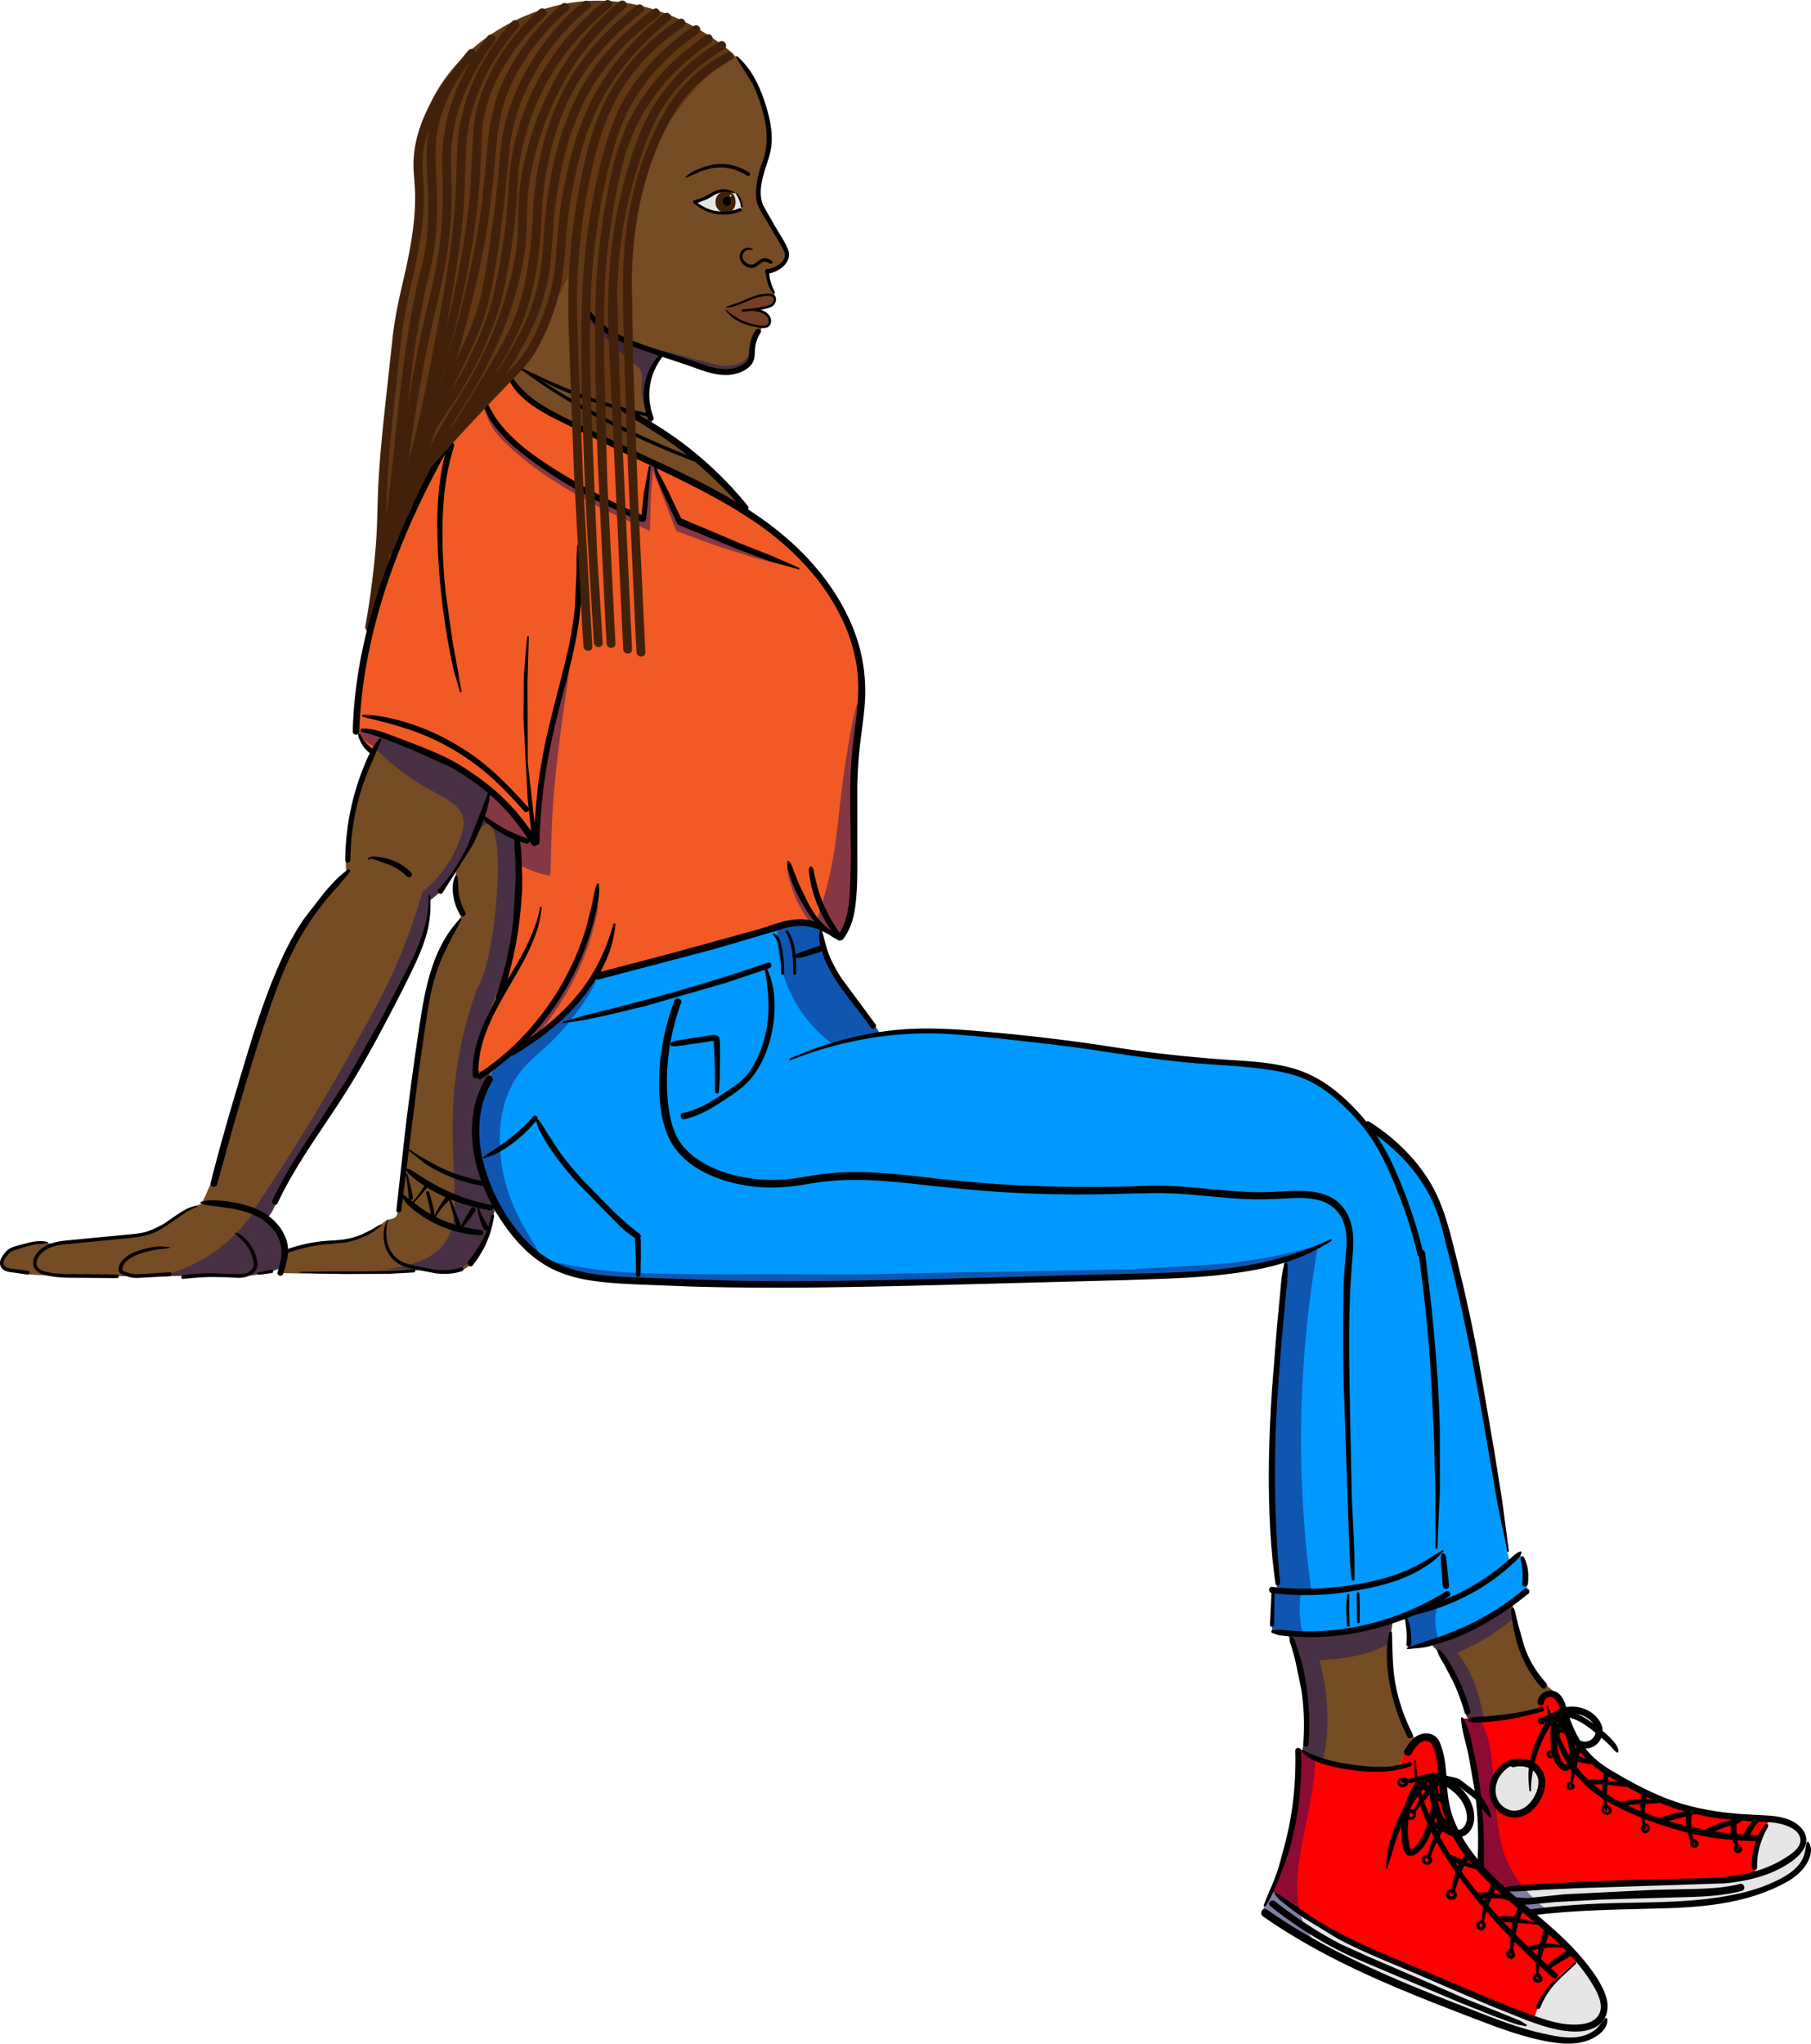 <svg xmlns="http://www.w3.org/2000/svg" width="195" height="220" fill="none"><style><![CDATA[.B{opacity:.5}.C{fill:#1b1464}.D{fill:#e6e6e6}.E{fill:#42210b}]]></style><g clip-path="url(#A)"><path d="M170.199 195.08c-.5-.499-1.17-.629-1.846-.487-.547.114-1.116.455-1.486.872l-.187.23a2.07 2.07 0 0 0-.448.499c-.446.698-.588 1.699-.14 2.435.595.976 1.869 1.339 2.864.723.857-.534 1.439-1.487 1.733-2.428.199-.638-.022-1.377-.487-1.844h-.003z" fill="#000"/><path d="M190.781 195.831l-5.927-.471c-1.467-.24-3.224-.644-5.149-1.339-1.771-.641-3.269-1.38-4.486-2.078a22.42 22.42 0 0 1-2.529-1.455c-.97-.651-1.457-.973-1.859-1.396s-.768-.951-2.25-4.617c-.459-1.134-.696-1.762-1.322-1.986-.445-.158-1.185-.149-1.567.36-.358.473-.177 1.089-.152 1.174a15.37 15.37 0 0 1-2.934.607l-4.359.36c-.174.012-.935-.057-.664.24.029.009.06.015.092.022.594 2.264 1.135 4.954 1.438 8.011.291 2.94.301 5.593.181 7.864-1.78-1.996-2.659-3.882-3.114-5.129-.569-1.557-.971-2.653-1.005-4.213-.032-1.544.316-2.617-.411-3.726-.12-.183-.661-1.01-1.435-1.067-1.002-.076-2.175 1.159-2.634 3.17-1.283.24-3.391.471-5.911-.031-2.212-.442-3.894-1.282-4.956-1.92.193 3.278-.667 10.746-2.213 13.579l-.73 1.85 2.706 1.785c1.688 1.092 4.1 2.655 5.863 3.647 2.384 1.342 2.087.796 7.973 3.313 3.347 1.43 4.375 2.005 8.411 3.679l3.373 1.364a12.48 12.48 0 0 1 1.846-3.54c1.094-1.462 2.292-2.394 3.12-2.94-2.481-2.994-5.721-4.965-8.541-7.582l9.161-.487 9.404-.278c1.944.24 4.432.269 7.169-.432a17.98 17.98 0 0 0 1.657-.509c-.121-.672-.301-2.226.442-3.912.389-.878.901-1.513 1.303-1.924l.009.007z" fill="red"/><g class="D"><path d="M172.243 214.519c-.522-1.51-1.48-2.608-2.368-3.357-.942.591-2.437 1.715-3.588 3.616a10.74 10.74 0 0 0-1.068 2.39c.97.54 2.781 1.333 4.877.979.721-.123 1.818-.306 2.298-1.159.433-.773.124-1.673-.151-2.469z"/><path d="M172.621 217.545c-.639.272-1.676.622-2.978.663a8.25 8.25 0 0 1-2.004-.189c-3.509-.746-7.068-2.334-7.068-2.334l-7.381-3.123c-2.45-.865-5.27-2.046-8.276-3.679-2.953-1.601-5.44-3.288-7.476-4.841-.281-.386-.458-.414-.55-.398-.3.054-.196.676-.673 1.462-.057.092-.165.262-.149.48 0 0 .016.237.221.461.301.328 3.244 1.98 7.331 4.134l7.94 3.849c4.701 2.015 4.227 1.365 9.939 3.711 0 0 1.612.663 3.97 1.295 3.55.953 4.688.723 5.472.3.882-.477 1.397-1.238 1.685-1.791h-.003zm-6.987-26.814c-.547-.881-1.603-1.007-1.831-1.036a2.79 2.79 0 0 0-1.89.455c-1.056.726-1.166 1.939-1.192 2.192-.028.309-.107 1.168.475 1.948.173.234.72.881 1.637.982.923.104 1.59-.414 1.865-.628 1.068-.831 1.198-2.081 1.22-2.394.025-.385.067-.96-.284-1.522v.003zm29.029 7.761c-.104-.376-.326-.935-.806-1.446-1.233-1.308-3.076-1.109-3.322-1.077a7.78 7.78 0 0 0-1.028 1.86c-.638 1.654-.562 3.145-.452 3.966-4.318.499-7.852.726-10.318.843l-11 .398-5.772.319 2.766 2.432a55.8 55.8 0 0 1 3.256-.439c2.671-.278 4.352-.253 6.565-.291 3.256-.057 5.263-.211 9.284-.524 0 0 3.977-.309 6.484-1.478a24.15 24.15 0 0 0 1.568-.821c.932-.531 1.397-.793 1.729-1.124.319-.319.932-1.08 1.046-2.615v-.003z"/></g><path d="M164.065 168.215c-.224-1.159-.882-.945-1.463.06-2.627-9.499-4.145-43.949-14.898-46.387-2.687-4.162-8.994-7.87-15.145-7.57-12.113-.89-26.436-4.092-37.769-2.902-2.387-4.26-6.597-7.367-6.142-10.146-.038-.411-.038-.85-.364-1.229-1.83-2.093-20.506 4.159-24.324 5.119-1.094 1.601-3.408 4.605-4.84 5.615-1.065.799-4.397 2.441-5.399 3.752-5.124 5.356-1.574 17.293 5.206 21.079 7.571 4.405 27.144 2.059 35.872 2.416l28.592-.752c5.023.145 11.674-.853 14.923-1.813-1.444 14.729-1.833 21.443-.781 35.852-.155-.075-.332-.129-.55-.145v4.421c3.212.932 9.838-.173 14.541-1.579.177 2.583-.205 2.375.136 3.446 4.603-1.485 5.839-1.848 9.98-4.077 3.164-1.554 3.126-2.318 2.424-5.154v-.006z" fill="#09f"/><g fill="#754c24"><path d="M152.129 186.845l-.104-.173c-.102-.187-.351-.275-.554-.215l-.774-1.908-.449-1.44-.256-.991c-.104-.474-.18-.941-.262-1.693l-.193-2.716.404-3.072-1.261.306-2.219.499c-2.586.477-3.853.603-4.881.442-.913-.145-1.466.038-2.212-.246-.316-.12-.721.259-.585.584.158.376.322.761.556 1.039.291.341.408.66.749 2.732l.617 5.033a16.18 16.18 0 0 1-.206 2.277l-.17.632c-.016.047-.029.154-.06.297-.06.274.088.473.287.549l.364.145c.189.149.439.253.698.373l.835.363c.632.237 1.201.332 1.78.423l2.396.367c2.004.151 2.092-.259 3-.019.177.047.714.205.961-.051a.4.4 0 0 0 .107-.208c.107-.48.262-.941.484-1.38.17-.341.227-.525.369-.635.222-.174.475-.196.683-.483.038-.054.082-.111.101-.196.06-.246-.031-.486-.202-.625l-.003-.01zm15.518-4.316c.066-.139-.411-.448-1.135-1.127l-.762-.768-1.896-3.157c-.339-.762-.705-1.807-.873-3.086a11.07 11.07 0 0 1-.076-1.967c-.629.603-1.195 1.01-1.58 1.263-1.41.925-2.494 1.168-4.742 2.211l-1.182.568c-.547.224-1.227.439-1.16.597.006.012.009.025.016.038a.59.59 0 0 0 .221.278 14.86 14.86 0 0 1 1.41 1.888c.825 1.307 1.599 2.984 1.742 3.985.015.12.129.367.183.888.031.306.022.71.329.89.237.139.597.073.856.067l1.084-.035 1.945-.186 1.858-.288 1.862-.48a1.36 1.36 0 0 1-.186-.837c.022-.177.075-.322.126-.423l.452-.354.556.035c.825.051.923.057.949 0h.003z"/></g><path d="M92.118 79.253c1.976-11.154-1.843-15.96-7.998-21.326-3.193-3.587-9.388-5.428-13.087-7.607-5.105-3.193-14.171-5.176-16.551-10.213-2.791 2.697-5.595 5.675-5.883 7.652-1.069 1.633-2.447 3.897-3.853 6.704-1.498 2.99-4.21 8.507-5.582 16.146a53.73 53.73 0 0 0-.822 8.132l1.767 2.176.983-1.595c3.702.647 9.417 3.726 11.693 5.946l-.869 2.634c.964.818 2.598 1.828 3.806 2.337.455 3.24.708 8.271-.92 14.011-.667 3.06-4.729 10.023-3.427 11.426 1.05.205 3.781-2.539 4.836-3.294 2.839-1.693 5.791-3.708 7.997-7.614 9.588-1.816 13.046-3.859 22.409-5.596.414.069 1.012.208 1.675.508 1.362.615 1.634 1.291 2.105 1.231 3.136-2.57.822-17.719 1.716-21.66h.003z" fill="#f15a24"/><g fill="#754c24"><path d="M55.85 92.375c1.097-2.899-2.282-2.634-3.733-4.352-.569-1.077.882-1.971.471-3.076-.405-1.09-2.055-.878-4.726-3.054-1.875-1.276-4.738-2.485-6.654-2.946-1.966 3.06-4.422 10.863-3.898 15.164-2.561 2.864-5.412 6.922-7.166 10.099-3.142 8.147-4.859 18.136-8.535 25.579 6.034-1.942 6.679 4.241 8.235-.708.736-1.746 4.773-8.861 6.919-11.532 1.957-2.852 3.265-6.026 5.061-9.161 2.153-3.124 4.318-7.049 4.441-11.442 1.856-1.412 1.764-1.671 2.845-3.158-.221 1.244.123 3.666.632 4.737-1.451 2.088-2.396 3.907-3.044 5.678-.91 2.476-1.435 6.304-2.33 13.902-.405 3.426-1.091 6.824-1.287 10.266-.038.654-.297 1.292-.278 1.945.003.127.019.43-.174.657-.18.212-.449.24-.62.278-.61.129-.891.527-1.378.922-.623.502-1.245.73-2.292 1.112-2.146.783-3.025.158-5.507.833a11.78 11.78 0 0 0-1.852.673 3.18 3.18 0 0 0-.37.729c-.224.638-.196 1.204-.149 1.529 9.518.24 8.826-.167 15.489-.316 2.32.158 3.42.619 4.742-.631.885-1.399 2.349-3.96 2.529-5.685.145-1.459-.547-1.553-1.264-4.105-1.091-3.887-.983-6.91-.499-8.141.547-1.56 1.233-2.226 1.448-2.912-.073-.06-.424.449-.989.471a1.12 1.12 0 0 1-.591-.155c-.651-1.38.319-4.961 2.118-7.993 1.457-2.69 1.818-5.416 2.156-7.989.626-4.743-.401-4.598.256-7.225l-.006.006z"/><path d="M30.141 132.949c-.547-1.096-1.448-1.68-2.238-2.195a8.22 8.22 0 0 0-1.748-.865c-.446-.158-2.074-.717-3.913-.414-1.577.259-1.581.869-4.425 2.211-1.372.647-2.279 1.077-3.613 1.38-1.483.338-1.694.107-4.922.515l-2.529.315c-1.903.057-2.251-.341-3.477 0-.578.162-1.422.506-2.191.9l-.654.364c-.183.236-.405.596-.316.947.275 1.086 3.294 1.247 10.008 1.292l8.959-.029 4.16-.262a11.65 11.65 0 0 0 2.333.287c.212.007 1.966.032 3.939-.66.376-.129.506-.199.632-.315.79-.72.537-2.397 0-3.474l-.003.003zM82.7 16.349c.348-3.152-.667-5.653-.986-6.411a13.17 13.17 0 0 0-2.861-4.222c-2.175 1.399-6.234 4.418-9.376 9.752a29.28 29.28 0 0 0-3.983 13.033c-3.221.022-3.989.357-4.125.644-.082.174-.123.398-.253.774 0 0-.082.227-.177.458-.187.452-2.807 4.427-6.521 9.79a17.58 17.58 0 0 0 2.295 2.422c1.83 1.598 3.512 2.482 4.426 2.842.537.212 4.084 1.873 11.181 5.192a84.69 84.69 0 0 1 7.47 3.966 33.35 33.35 0 0 0-2.845-3.474 33.54 33.54 0 0 0-6.616-5.441c-.262-.521-1.062-2.28-.569-4.478a6.74 6.74 0 0 1 1.736-3.193c1.751.875 3.303 1.33 4.426 1.579.664.148 2.937.619 4.191-.13.209-.126.718-.429.797-.922.044-.275-.079-.388-.082-.748-.003-.407.149-.695.37-1.121.322-.619.578-.774.885-1.481.104-.237.142-.376.136-.537-.016-.35-.237-.644-.401-.865-.228-.303-.382-.388-.386-.6 0-.155.082-.275.139-.351.376-.521 1.315-.641 1.549-.663.123-.013.183-.013.237-.063.199-.196-.108-.745-.36-1.412-.142-.373-.316-.903-.442-1.576.616-.139 1.849-.499 2.115-1.374.196-.641-.234-1.206-1.097-2.662-1.087-1.838-1.634-2.754-1.814-3.369-.55-1.857.623-2.435.945-5.353v-.006z"/></g><path d="M61.473.301c-6.958 1.093-13.217 5.795-15.53 11.763-1.056 2.728-.095 2.634-.771 10.058-.819 8.994-2.355 10.513-3.351 20.615-.278 2.81-.051 1.62-.569 8.59-.711 9.603-1.375 15.076-.986 15.136.171.025.367-1.02.967-2.899 2.232-6.979 4.716-11.668 5.81-13.386l2.485-3.91c1.315-1.43 2.184-2.709 2.741-3.638.844-1.402 1.549-2.634 2.213-2.526.303.05.509.373.632.632l4.106-7.497a20.29 20.29 0 0 0 1.429-2.296c.496-.935.869-1.813 1.154-2.593l.269 17.438 6.322 2.842c-.784-6.726-.844-12.354-.721-16.437.202-6.79.335-10.27 1.954-14.359 2.399-6.069 6.607-9.929 9.347-12.016-1.138-.998-8.197-6.979-17.497-5.517h-.003z" fill="#603813"/><path d="M78.147 33.178c-.13.436 1.293 1.184 1.457 1.27.951.493 2.712 1.118 3.18.515.177-.227.149-.606.022-.853-.3-.584-1.227-.578-1.217-.755.01-.215 1.35-.066 1.716-.736.126-.231.136-.559-.016-.748-.247-.306-.857-.174-1.527-.022-1.34.306-1.454.698-2.775 1.02-.519.126-.787.136-.841.313v-.003z" fill="#743f22"/><path d="M75.078 21.946c-.006-.234.408-.407 1.195-.736.828-.344 2.257-.941 3.006-.303.3.256.442.673.477.783.025.085.19.613.054.887-.452.906-4.713.117-4.732-.632z" class="D"/><path d="M77.301 20.976c-.408.489-.351 1.317.177 1.702.392.287.98.284 1.359-.032.401-.338.37-.868.364-.992-.006-.111-.041-.717-.522-.985-.452-.253-1.059-.073-1.378.309v-.003z" class="E"/><path d="M77.928 21.378c-.18.227-.085.594.155.723.136.073.338.082.48-.032.18-.148.142-.401.129-.471s-.041-.259-.196-.351c-.18-.107-.439-.038-.572.13h.003z" fill="#000"/><path d="M78.586 21.024c-.038.041-.019.104.032.126.032.013.07.013.101-.006a.08.08 0 0 0 .041-.085c0-.003-.013-.041-.054-.057s-.092-.006-.12.022z" class="D"/><g style="mix-blend-mode:darken" class="B C"><path d="M140.291 175.929a11.1 11.1 0 0 1-.332-2.173c-.044-.868.019-1.626.111-2.229-.509-.196-2.308-.85-2.947-.146-.214.24-.199 1.226-.161 3.19l.019.922c0 .022 0 .041.007.063.126.524 2.241.442 3.3.373h.003z"/></g><g style="mix-blend-mode:darken" class="B C"><path d="M144.613 175.929c-2.298.277-4.302.221-5.883.063l.184.499c.455.802.977 1.904 1.337 3.284a13.75 13.75 0 0 1 .433 4.162c.022 2.29-.073 3.161-.19 3.433a2.61 2.61 0 0 0-.063.158c-.133.363-.164.682-.167.9a.48.48 0 0 0-.257.091c-.335.269-.107 1.026-.009 1.484.092.427-.013 1.45-.221 3.49l-.291 2.289c-.066.559-.202 1.384-.509 2.35l-.42 1.13c-.813 2.214-.712 2.663-1.315 3.774l-.626 1.162c-.13.218-.32.534-.493.995l-.127.379 1.255.827 1.359.982s1.846 1.475 2.57 1.472c.019 0 .158-.006.165-.06 0-.016-.004-.035-.016-.054-.313-.47-.642-.947-.863-1.468-.225-.534-.408-1.074-.531-1.639-.25-1.146-.301-2.331-.231-3.502.082-1.345.313-2.681.566-4.004l.831-4.14c.199-1.134.44-2.802.544-4.892.297.224.642.436.787.328.041-.031.054-.075.06-.104.933-4.004.092-8.372.092-8.372l-.478-2.213 1.477-.12c1.239-.136 2.519-.284 4.002-.799a13.26 13.26 0 0 0 1.88-.818l.241-1.004.23-1.263c-1.422.476-3.221.95-5.332 1.206l.009-.006zm-3.657 12.963c.025.136.183.189.3.136.006.003.016.006.022.009l.196.089.032.009c-.022 0-.044.006-.063.016-.073-.044-.174-.032-.237.06a.22.22 0 0 0-.127-.073c-.057-.136-.199-.145-.297-.088h-.032c.007-.026.01-.048.007-.073.076.003.155-.022.199-.088v.003z"/></g><g style="mix-blend-mode:darken" class="B C"><path d="M154.89 176.403a5.84 5.84 0 0 1-.335-1.819c-.013-.6.07-1.108.161-1.49-2.608-.06-3.126.59-3.262.916-.123.296-.025.54.079 2.163l.063 1.152c.161.026.348.045.56.032a2.71 2.71 0 0 0 1.242-.376c.322-.06.708-.167 1.116-.369.139-.067.262-.139.379-.212l-.003.003z"/></g><g style="mix-blend-mode:darken" class="B C"><path d="M166.31 205.383c-2.889-2.349-4.008-4.623-4.488-6.284-.819-2.82-1.066-8.324-1.126-8.972-.072-.792-.17-1.588-.341-2.365-.171-.796-.401-1.582-.822-2.28-.022-.038-.063-.054-.101-.051-.003-.019-.01-.047-.019-.079 0 0-.032-.11-.088-.189-.067-.098-.392-.104-.778.044l.68-.354.104-.019c.006.06.022.139.076.162.107.047.354-.152.338-.222-.446-2.128-1.037-4.329-2.308-6.132-.17-.24-.354-.468-.553-.689l.648-.29 1.887-.973c1.221-.685 2.368-1.497 3.452-2.381a.23.23 0 0 0 .067-.107c.057-.155-.048-.269-.057-.502 0-.051 0-.12.019-.206a1.48 1.48 0 0 0 .003-.287c-.003-.051-.051-.502-.199-.537-.124-.028-.31.221-.474.6l-.762.265c-.064-.041-.146-.053-.225-.006l-2.402 1.589-1.514.871-2.621.97c-.003-.007-.009-.01-.019-.016-.215-.205-.537.114-.329.328l.098.098.535.651c.088.107.199.091.281.025a12.01 12.01 0 0 1 .828 1.149c.588.923.98 1.807 1.246 2.558l.414 2.596c.025.136.142.366.31.622.006.013.019.016.028.026-.013.009-.022.018-.032.034-.11-.025-.23-.031-.366-.003-.124.025-.177.145-.165.256-.012.057-.012.114.022.167a6.47 6.47 0 0 1 .31.566l.142.306c.26.622.257 1.058.358 1.604.053.278.148.67.338 1.131-.01.015-.019.041-.035.072-.367.834.168 1.57.465 2.716.12.467.351 1.364.231 2.283 0 0-.035.326.107 1.731a.23.23 0 0 0 .127.183c-.08.613-.064 1.235.047 1.847.003.019.003.038.006.057a.18.18 0 0 0 .073.117v.417l-.038 1.408-.035.686a.77.77 0 0 0-.028.243c.012.186.095.271.193.6l.034.123c.143.508 2.378 1.667 3.528 2.975.62.704.654 1.143 1.22 1.31.61.177 1.249-.139 1.698-.442h.012z"/></g><g style="mix-blend-mode:darken" class="B C"><path d="M94.692 111.154c-2.127-3.622-6.765-6.938-6.404-11.29a8.77 8.77 0 0 0-1.435-.3c-1.274-.152-2.352.019-3.101.212-.079 1.342-.07 4.263 1.524 7.433a14.65 14.65 0 0 0 4.328 5.154l5.086-1.209h.003z"/></g><g style="mix-blend-mode:darken" class="B C"><path d="M92.42 75.615c-.338-.035-1.356 5.716-1.912 10.412-.37 3.114-.506 5.52-1.419 9.18a46.66 46.66 0 0 1-1.207 4.07l2.519 1.632a13.63 13.63 0 0 0 1.151-3.11c.522-2.223.338-4.011.288-4.576-.531-5.924 1.062-17.564.579-17.612l.003.003z"/></g><g style="mix-blend-mode:darken" class="B C"><path d="M61.253 71.948c-.155-.035-.974 3.076-1.495 5.305l-1.16 5.886c-.645 2.867-.686 4.538-.569 5.558.006.041.167 1.475-.243 1.623-.133.047-.247-.07-.509-.063-.322.006-.588.19-.774.366-.329-.126-.503-.076-.597-.022-.414.243-.389 1.254.076 2.549.313.167.661.338 1.046.493a10.73 10.73 0 0 0 2.184.622c0 .006.006.016.013.016.133 0 .047-4.254.392-8.618.37-4.683 1.388-11.466 1.467-11.972.098-.647.262-1.721.171-1.74v-.003z"/></g><g style="mix-blend-mode:darken" class="B C"><path d="M141.834 134.562l-.525-.326a54.67 54.67 0 0 1-5.371 1.222c-2.228.392-4.299.61-6.164.724l-7.839.454-8.516.158-9.433.171-3.303.06-6.177.129c-4.89.108-6.964-.031-14.746.019 0 0-9.546.057-13.492-.287-1.223-.108-2.447-.256-3.657-.464l-1.837-.341c-1.299-.285-1.808-.452-1.83-.398-.044.113 2.089 1.25 4.533 1.879 2.267.581 3.857.48 6.237.442 6.227-.104 5.56.407 13.242.312l6.186-.132 7.331-.038 4.008-.029a224.78 224.78 0 0 1 7.132-.334l7.014-.142 7.094-.193c4.994-.152 7.501-.265 10.017-.546a57.81 57.81 0 0 0 3.743-.54 56.12 56.12 0 0 0 2.775-.575 3.56 3.56 0 0 1 .026.786c-.013.145-.029.25-.032.272-.215 1.358-.307 5.491-.307 5.491 0 1.554-.076.951-.351 6.878l-.376 10.248.19 9.824.054 1.626c0 .019 0 .038.006.054.136.584 2.406.546 3.758.477-.793-5.732-1.315-12.537-1.077-20.176a119.46 119.46 0 0 1 1.694-16.705h-.006z"/></g><g style="mix-blend-mode:darken" class="B C"><path d="M64.357 97.376c-.013-.044-.069-.047-.092-.013-.149.209-.193.448-.253.695l-.187.767-.414 1.528c-.303 1.011-.657 2.005-1.069 2.978-.812 1.929-1.846 3.767-3.054 5.476-.689.972-1.435 1.901-2.235 2.782-.186.205.117.511.307.306a29.14 29.14 0 0 0 6.297-11.065l.468-1.718a23.02 23.02 0 0 0 .19-.903c.054-.278.117-.556.041-.834z"/></g><g style="mix-blend-mode:darken" class="B C"><path d="M64.435 105.248c-1.818 2.681-3.641 4.248-5.017 5.198-1.982 1.368-2.937 1.383-4.248 2.858-.303.341-1.037 1.222-2.295 1.69-.424.158-1.148.454-1.457.24-1.726-1.203 4.157-12.073 3.411-12.597 0-1.57.746-3.613.746-3.613 1.125-.281-1.666-10.042 1.41-8.583C53.978 82 32.764 75.668 40.231 80.358a24.86 24.86 0 0 0 4.28 3.572c2.867 1.885 4.928 2.362 5.355 4.153.19.793-.038 1.431-.458 2.552-.455 1.219-1.479 3.344-3.917 5.397-1.068 3.707-2.263 6.641-3.189 8.685-.996 2.194-1.976 3.96-3.932 7.493-2.115 3.815-3.831 6.676-4.419 7.652a240.4 240.4 0 0 1-6.594 10.323l1.609.765 5.605-10.321c3.575-4.601 6.888-11.668 9.799-16.421 1.47-3.587 1.318-4.168 1.995-7.336 2.001-1.516 3.54-4.023 4.473-6.471 4.305-7.585 2.867 12.729.534 16.007-7.033 19.513 3.85 28.232-9.847 30.266.006.088 1.489-.133 3.477 0 5.737 1.244 6.847-1.74 8.219-6.316 3.442 3.859 4.46 4.629 4.663 4.475.43-.326-3.392-4.273-3.955-10.191-.139-1.459-.471-4.945 1.41-8.214 1.552-2.697 3.344-3.041 6.297-6.83a29.19 29.19 0 0 0 2.804-4.355l-.003.006zM51.332 123.28c.082.155.013.303-.108.395.063-.089-.288-.907.108-.395z"/></g><g style="mix-blend-mode:darken" class="B C"><path d="M87.884 99.281c.228-.256-.676-1.304-1.365-2.394-.582-.919-1.261-2.264-1.694-4.143-.028.161-.06.407-.06.704 0 .325.041.733.351 1.702l.506 1.402a13.61 13.61 0 0 0 1.473 2.586c.313.142.676.272.793.142h-.003z"/></g><g style="mix-blend-mode:darken" class="B C"><path d="M84.953 60.952c-3.844-1.831-6.439-2.662-8.168-3.076-.676-.161-1.795-.398-2.839-1.288-1.129-.963-1.802-2.378-2.118-3.041-.307-.644-.572-1.364-.667-1.626l-.559-1.712-.322-.092c-.047-.05-.114-.104-.177-.092-.19.038-.221.613-.234.824l-.243 2.482c-.066 1.822-.104 2.735-.449 2.836-.243.073-.424-.284-1.299-.669a5.72 5.72 0 0 0-.749-.265l-4.742-2.495c-4.116-2.397-6.379-4.172-6.866-4.595-.907-.786-1.618-1.595-1.618-1.595-1.245-2.116-1.599-2.555-1.672-2.517-.114.06.297 1.339 1.144 2.511.414.569.828.935 1.426 1.497.986.928 2.039 1.775 3.136 2.571 1.078.783 3.395 2.337 7.014 4.2l5.026 2.353.114-3.783.218-2.801c.136.505.351 1.004.534 1.487l.629 1.63 1.35 3.471 4.365 1.598 4.35 1.374 3.424.824-.006-.01z"/></g><g style="mix-blend-mode:darken" class="B C"><path d="M71.383 38.367c-.572-.158-1.41-.417-2.38-.831-3.572-1.522-5.687-3.723-5.839-3.553-.139.155 1.606 1.939 1.799 2.138l1.909 1.844c1.565 1.39 1.881 1.402 2.14 2.037.326.789-.076.979.101 2.441.183 1.522.784 2.694.743 2.706-.01.003-.057-.073-.234-.502l-.01-2.201c0-.979.006-2.261.797-3.259.329-.417.708-.669.971-.821h.003z"/></g><g style="mix-blend-mode:darken" class="B C"><path d="M80.727 37.855c-.028-.01-.098.417-.443.802-.167.186-.661.66-1.95.73-.635.035-.986-.054-3.013-.597l-3.607-.947-.992-.243c.676.265 5.219 2.046 7.621 2.277.484.047 1.091.05 1.581-.316.743-.556.85-1.693.803-1.708v.003z"/></g><g style="mix-blend-mode:darken" class="B C"><path d="M30.403 136.544a4.83 4.83 0 0 0 .057-2.868c-.313-1.064-.923-1.746-1.242-2.059l-1.887-1.203c-.67.995-1.618 2.182-2.937 3.322-2.687 2.324-5.516 3.262-7.185 3.667l3.686-.146 4.675.142c1.148-.041 2.81-.214 4.833-.852v-.003z"/></g><g class="E"><path d="M50.44 5.424c-2.718 3.123-4.501 7.03-4.498 11.207 0 1.923.196 3.84.171 5.763-.022 1.731-.117 3.496-.455 5.195-.215 1.083-.528 2.144-.768 3.221-.48 2.157-.85 4.339-1.166 6.524-.503 3.458-.901 6.935-1.239 10.412a216.81 216.81 0 0 1-1.571 12.436l-.351 2.192c-.098.597.816.853.914.253a220.96 220.96 0 0 0 1.884-14.129l1.018-9.029c.48-3.651 1.144-7.247 2.017-10.825.816-3.347.718-6.856.55-10.27-.082-1.727-.085-3.436.335-5.125.559-2.242 1.631-4.339 3.028-6.174a18.52 18.52 0 0 1 .806-.982c.398-.458-.269-1.131-.67-.669h-.003zM66.679.177c-2.766 2.34-5.152 5.179-6.901 8.356a33 33 0 0 0-3.781 11.489c-.221 1.696-.149 3.392-.243 5.094s-.383 3.268-.778 4.866c-1.002 4.067-2.652 7.958-4.818 11.542-.942 1.56-1.947 3.082-2.845 4.671-1.163 2.065-2.156 4.225-3.025 6.433l-.49 1.288c-.212.572.705.821.914.253.793-2.157 1.707-4.273 2.775-6.306.872-1.661 1.871-3.246 2.861-4.838 2.251-3.613 4.056-7.456 5.213-11.561.414-1.472.746-2.968.955-4.481.234-1.712.186-3.42.265-5.141.104-2.245.585-4.465 1.233-6.613.55-1.832 1.249-3.619 2.112-5.327 1.577-3.126 3.762-5.934 6.348-8.293a29.07 29.07 0 0 1 .872-.764c.468-.395-.209-1.061-.67-.669l.003.003z"/><path d="M58.062 1.022c-3.025 2.77-5.469 6.268-6.591 10.244-.348 1.225-.49 2.485-.553 3.755l-.266 5.113c-.395 4.816-1.264 9.575-2.393 14.271-.781 3.25-1.729 6.436-2.677 9.641A317.67 317.67 0 0 0 41.83 57.9l-.291 1.187c-.145.594.771.846.914.253a320.89 320.89 0 0 1 3.528-13.282c.961-3.325 2.02-6.619 2.848-9.985 1.087-4.424 1.998-8.874 2.519-13.405.24-2.075.383-4.159.462-6.246.047-1.257.066-2.523.303-3.761.73-3.843 2.975-7.352 5.706-10.093a26.97 26.97 0 0 1 .914-.872c.452-.414-.221-1.08-.67-.669v-.003zm-9.224 6.486c-2.5 2.984-4.533 6.872-4.299 10.876l.145 2.078c.044 1.07-.003 2.141-.104 3.205-.231 2.447-.775 4.882-1.331 7.273-.401 1.721-.743 3.448-.955 5.201l-.812 7.45c-.364 3.404-.708 6.805-.809 10.229-.047 1.601-.073 3.196-.199 4.794a91.49 91.49 0 0 1-.907 7.475l-.227 1.33c-.108.597.806.853.913.253.736-4.118 1.242-8.296 1.337-12.48.073-3.278.313-6.534.651-9.793l.765-7.159c.199-1.844.424-3.673.809-5.488.91-4.295 2.102-8.602 1.776-13.033-.104-1.421-.177-2.754.13-4.159.443-2.03 1.321-3.928 2.482-5.646a20.43 20.43 0 0 1 1.309-1.724c.389-.464-.278-1.137-.67-.669l-.003-.009z"/><path d="M52.476 3.923c-2.257 2.984-3.973 6.417-4.593 10.131-.243 1.456-.288 2.908-.247 4.383.051 1.765.073 3.524-.047 5.29-.149 2.128-.446 4.238-.888 6.325-.291 1.38-.648 2.744-.964 4.118-.626 2.719-1.151 5.463-1.612 8.214-.781 4.642-1.385 9.316-1.897 13.996-.066.606.882.6.948 0 .774-7.105 1.748-14.211 3.303-21.193.695-3.117 1.502-6.186 1.865-9.37.231-2.024.326-4.055.278-6.092-.032-1.421-.111-2.842.025-4.263.386-4.061 2.21-7.835 4.65-11.059.367-.486-.455-.96-.819-.477l-.003-.003z"/><path d="M55.126 2.319c-2.162 2.447-3.882 5.264-4.912 8.368-.544 1.636-.853 3.319-.964 5.037l-.187 5.113c-.322 6.174-1.552 12.291-2.703 18.351-.762 4.004-1.669 7.98-2.706 11.921-.155.59.759.843.914.253 1.805-6.856 3.136-13.819 4.299-20.808.462-2.769.853-5.552 1.059-8.349.114-1.554.155-3.111.199-4.671s.133-3.24.503-4.832c.844-3.622 2.719-6.938 5.172-9.714.401-.455-.266-1.127-.67-.669h-.003z"/><path d="M60.485.451c-2.576 2.28-4.773 5.046-6.246 8.163-.964 2.04-1.435 4.172-1.672 6.404-.31 2.943-.503 5.886-.955 8.814-.676 4.364-1.713 8.659-2.905 12.906a322.78 322.78 0 0 1-4.185 13.775c-.19.581.724.831.913.253 1.315-4.004 2.532-8.04 3.702-12.088 1.23-4.257 2.339-8.549 3.107-12.916.56-3.174.872-6.363 1.157-9.572.19-2.141.477-4.247 1.283-6.256 1.369-3.401 3.736-6.401 6.468-8.817.458-.404-.215-1.074-.67-.669l.003.003z"/><path d="M62.813.194c-3.041 2.504-5.469 5.672-7.087 9.262-.809 1.797-1.41 3.692-1.697 5.643-.149 1.001-.212 2.015-.307 3.025-.354 3.78-.85 7.551-1.483 11.293-.199 1.178-.401 2.356-.736 3.505s-.762 2.267-1.242 3.36c-1.005 2.299-2.194 4.509-3.253 6.783-1.84 3.954-3.183 8.097-3.977 12.385-.123.66-.231 1.323-.332 1.989-.088.597.825.853.914.253.639-4.279 1.761-8.495 3.465-12.477 1.916-4.481 4.71-8.719 5.712-13.541.806-3.884 1.28-7.876 1.704-11.82l.37-3.878a13.07 13.07 0 0 1 .164-1.143c.212-1.168.522-2.318.926-3.436 1.258-3.474 3.367-6.654 6.031-9.209.48-.461.983-.9 1.498-1.326.471-.388-.202-1.055-.67-.669z"/><path d="M65.118.112c-3.597 2.817-6.455 6.493-8.231 10.705-1.252 2.968-1.982 6.114-2.127 9.328a61.22 61.22 0 0 1-.417 4.866l-.177 1.235a94.53 94.53 0 0 1-.506 2.984c-.417 2.242-.964 4.393-1.852 6.499-.936 2.226-1.966 4.352-3.294 6.373-.834 1.27-1.688 2.526-2.478 3.827-.901 1.484-1.391 3.148-1.609 4.863-.079.628-.12 1.26-.133 1.892s.936.609.948 0c.044-1.955.364-3.95 1.283-5.697.591-1.124 1.337-2.182 2.036-3.24 1.34-2.03 2.592-4.067 3.556-6.306l.357-.853.164-.407c-.013.028-.092.218-.016.041l.139-.328c.237-.572.462-1.153.661-1.737.316-.916.585-1.847.787-2.795.702-3.297 1.226-6.666 1.438-10.033.069-1.105.079-2.214.227-3.309.224-1.683.629-3.344 1.17-4.952 1.492-4.45 4.173-8.397 7.732-11.457.332-.284.67-.559 1.012-.831.48-.376-.196-1.042-.67-.669z"/><path d="M68.629.546c-3.417 2.621-6.373 5.896-8.26 9.79-1.603 3.306-2.481 7.017-2.845 10.664-.205 2.05-.177 4.108-.465 6.152-.345 2.444-.768 4.898-1.697 7.194-.68 1.686-1.603 3.265-2.526 4.825l-3.032 5.002-6.117 9.55-1.154 1.772c-.335.512.487.988.819.477l6.765-10.516 2.507-4.074c1.062-1.768 2.153-3.534 3.044-5.397 1.897-3.973 2.459-8.466 2.655-12.821.047-1.023.123-2.043.25-3.06.016-.136-.006.035.016-.126l.06-.407a33.44 33.44 0 0 1 .19-1.124c.417-2.258.996-4.519 1.894-6.638 1.492-3.521 3.894-6.6 6.758-9.117.525-.461 1.062-.903 1.615-1.326.206-.158.307-.404.171-.647-.114-.202-.446-.325-.648-.171z"/></g><g fill="#000"><path d="M70.443 50.035c-.016.55.117 1.023.322 1.532l.635 1.5 1.451 3.17c.171.37.718.047.547-.319l-1.391-2.927-.702-1.389c-.253-.486-.626-1.004-.673-1.566-.009-.12-.183-.123-.186 0h-.003z"/><path d="M86.009 61.11l-3.107-1.355-3.136-1.232-6.253-2.65c-.449-.202-.835.464-.386.66l6.313 2.599 3.152 1.175c1.053.385 2.251.625 3.37.979.117.038.161-.139.051-.18l-.003.003zM69.862 50.205l-.534 2.814-.303 2.867c-.029.354.525.354.553 0l.256-2.814.215-2.842c.01-.104-.161-.13-.183-.025h-.003z"/><path d="M51.764 42.051c.022.679.133 1.266.395 1.901s.569 1.197.955 1.731c.809 1.124 1.811 2.087 2.886 2.956 2.447 1.974 5.19 3.657 7.959 5.132l5.023 2.387c.414.174.774-.433.357-.61-2.911-1.228-5.718-2.675-8.421-4.31-2.431-1.468-4.934-3.089-6.79-5.271-.983-1.156-1.701-2.507-2.165-3.947-.035-.104-.202-.092-.199.028v.003zm10.374 16.737c.016.407-.054.812-.057 1.222l-.009 1.686-.171 3.647c-.196 2.094-.601 4.159-1.109 6.199-.955 3.84-2.061 7.623-2.649 11.542-.379 2.517-.569 5.043-.692 7.585-.019.411.635.414.642 0 .076-4.153.667-8.315 1.609-12.357s2.244-7.983 2.722-12.114c.149-1.292.24-2.596.228-3.894-.006-.685-.022-1.371-.088-2.053-.051-.499-.18-.97-.237-1.462-.013-.117-.193-.123-.186 0v-.003z"/><path d="M56.755 68.582l-.364 4.329-.025 4.415.455 8.738.512 4.832c.044.309.518.18.471-.13l-.974-8.64-.038-8.672.149-4.873c.01-.12-.177-.12-.186 0zm-7.06 5.819c-.196-.846-.291-1.705-.452-2.558l-.49-2.621-.749-5.29c-.36-3.363-.493-6.812-.215-10.187a25.95 25.95 0 0 1 1.097-5.703c.133-.42-.528-.6-.658-.18-1.021 3.281-1.22 6.767-1.122 10.181a75.69 75.69 0 0 0 1.034 10.484c.171 1.001.36 1.999.569 2.99s.55 1.952.806 2.934c.032.117.209.066.18-.05z"/><path d="M51.613 43.447l-1.378 1.197c-.439.42-.781.875-1.135 1.333-.733.951-1.366 1.971-1.957 3.016-1.236 2.192-2.32 4.481-3.344 6.777-2.064 4.633-3.8 9.455-4.824 14.432-.578 2.814-.92 5.669-.993 8.539-.013.458.699.458.711 0 .145-5.005 1.122-9.957 2.617-14.732s3.55-9.388 5.889-13.803a42.42 42.42 0 0 1 1.995-3.395 19.58 19.58 0 0 1 1.233-1.69c.443-.54.822-1.07 1.315-1.544.089-.085-.041-.208-.133-.133l.003.003zM38.948 78.793c1.849.42 3.597 1.203 5.355 1.895l4.23 1.898c1.966 1.109 3.812 2.469 5.402 4.071 1.28 1.288 2.336 2.728 3.316 4.247.243.379.841.038.61-.357-1.318-2.255-3.133-4.323-5.168-5.956-1.049-.843-2.153-1.62-3.31-2.308-1.334-.793-2.75-1.396-4.192-1.964l-3.044-1.165c-1.015-.392-2.029-.739-3.148-.723-.202 0-.259.316-.051.363zm.126-1.624c2.519.606 5.026 1.232 7.391 2.315s4.59 2.529 6.524 4.282c1.227 1.108 2.352 2.334 3.452 3.562.259.291.686-.139.427-.426-1.919-2.119-3.844-4.153-6.215-5.773-2.172-1.484-4.593-2.684-7.122-3.426-1.454-.43-2.908-.726-4.425-.761-.13 0-.158.196-.032.227z"/><path d="M38.572 79.078c-.022.171.076.373.142.527a4.27 4.27 0 0 0 .253.512c.19.328.446.619.733.865.123.107.303.107.408-.028s.057-.306-.076-.401l-.057-.041c-.006-.003-.051-.038-.022-.016l-.098-.079-.196-.177-.36-.382a2.93 2.93 0 0 1-.288-.395c-.085-.139-.155-.335-.281-.452-.066-.06-.149-.013-.161.066h.003zm13.244 8.868c.572.742 1.4 1.288 2.2 1.759a10.99 10.99 0 0 0 2.668 1.102c.345.091.484-.423.149-.534a16.52 16.52 0 0 1-2.516-1.077c-.809-.426-1.52-.988-2.308-1.443-.114-.066-.281.076-.193.193zm6.326 9.736c-.199 1.254-.689 2.495-1.211 3.648s-1.182 2.299-1.849 3.407c-1.315 2.179-2.668 4.374-3.499 6.79-.468 1.361-.733 2.788-.692 4.228.013.407.648.407.632 0-.209-5.28 3.698-9.442 5.696-14.024a16.81 16.81 0 0 0 .686-1.848c.212-.707.319-1.424.424-2.154.016-.117-.161-.171-.18-.051l-.006.003z"/><path d="M64.275 95.162c-.304.733-.392 1.566-.563 2.34l-.594 2.343a28.86 28.86 0 0 1-1.792 4.535c-1.429 2.871-3.306 5.501-5.586 7.762-1.299 1.289-2.725 2.448-4.252 3.455-.338.224-.022.771.319.546 5.538-3.657 9.714-9.237 11.712-15.559.278-.884.518-1.781.708-2.69s.389-1.847.243-2.732c-.019-.107-.158-.079-.19 0h-.006z"/><path d="M66.049 99.481c-.62 2.223-1.558 4.383-2.867 6.29-1.315 1.92-2.99 3.575-4.827 4.999a34.09 34.09 0 0 1-3.344 2.261c-.348.209-.032.755.319.547 4.09-2.448 7.994-5.767 9.942-10.226.534-1.225.879-2.507.986-3.843.01-.12-.177-.142-.209-.028zm-10.654-9.136c-.041.723.066 1.475.095 2.201l.025 2.059-.224 4.257c-.313 2.842-.923 5.669-1.878 8.366-.142.401.506.581.639.177.901-2.761 1.565-5.581 1.9-8.467.167-1.434.285-2.886.278-4.33l-.073-2.204c-.047-.733-.057-1.446-.237-2.125-.079-.3-.506-.224-.525.07v-.003zm87.844 43.076c-2.987 1.399-6.142 2.362-9.398 2.88-3.291.524-6.622.672-9.948.761l-22.447.594c-7.558.192-15.119.353-22.68.205l-11.332-.376c-3.31-.186-6.758-.572-9.439-2.706-2.374-1.889-4.166-4.661-5.257-7.472s-1.568-5.987-.642-8.908c.228-.714.541-1.387.923-2.028.256-.429-.414-.818-.67-.391-3.284 5.472-.831 12.615 2.934 17.182.977 1.184 2.121 2.251 3.446 3.038 1.445.862 3.072 1.351 4.726 1.623s3.464.366 5.203.452l5.778.221c7.827.227 15.666.101 23.49-.079l11.645-.304 11.7-.309c3.445-.133 6.9-.189 10.327-.578 3.246-.369 6.628-.979 9.584-2.428.746-.367 1.47-.742 2.165-1.2.114-.073.016-.234-.104-.18l-.003.003zm-58.134-19.29c5.516-2.179 11.522-3.221 17.443-2.792 3.316.24 6.635.622 9.935 1.004a170.04 170.04 0 0 1 6.174.824c3.322.506 6.635.998 9.986 1.283 2.911.246 5.854.325 8.737.83 1.113.196 2.222.48 3.259.941 1.192.531 2.263 1.27 3.246 2.122 1.916 1.661 3.436 3.449 4.622 5.599.755 1.371 1.369 2.824 1.953 4.27s1.063 2.82 1.489 4.263a48.9 48.9 0 0 1 .686 2.605c.095.401.711.231.62-.17-.73-3.155-1.799-6.196-3.117-9.152-1.031-2.311-2.352-4.396-4.084-6.237-1.818-1.929-3.91-3.597-6.468-4.402s-5.266-.878-7.906-1.067c-3.922-.284-7.801-.708-11.683-1.314-5.001-.78-10.03-1.367-15.078-1.775-3.069-.246-6.085-.379-9.151-.009s-6.192 1.178-9.142 2.34a46.62 46.62 0 0 0-1.596.666c-.095.041-.025.212.073.171h.003z"/><path d="M154.763 166.653l.281-6.211-.006-6.212c-.079-4.143-.386-8.277-.793-12.398a223.97 223.97 0 0 0-.806-6.941c-.067-.505-.775-.42-.699.095a156.21 156.21 0 0 1 1.29 12.42l.325 6.05c.095 2.018.105 4.143.181 6.212.041 1.137.022 2.28.019 3.417l.018 3.571c0 .124.181.12.187 0l.003-.003zm-8.93 3.348c.079-3.105-.184-6.215-.288-9.316l-.167-8.081c-.067-4.109-.184-8.23-.045-12.338a96.74 96.74 0 0 1 .231-4.134c.126-1.62.354-3.256-.218-4.825-.398-1.09-1.157-2.006-2.213-2.508s-2.276-.616-3.445-.606c-1.357.009-2.706.158-4.066.148-1.609-.012-3.211-.148-4.814-.293s-3.205-.31-4.814-.376-3.196.016-4.796.05a169.09 169.09 0 0 1-8.244 0c-3.888-.101-7.766-.382-11.632-.799-2.637-.284-5.276-.637-7.928-.729a31.65 31.65 0 0 0-3.67.076c-1.22.098-2.532.325-3.796.527-2.289.366-4.682.281-6.926-.306-2.052-.537-4.182-1.503-5.535-3.199-.999-1.251-1.394-3.076-1.555-4.709-.206-2.119-.101-4.272.275-6.366.259-1.453.654-2.88 1.151-4.27.164-.464-.566-.656-.733-.202-.929 2.533-1.514 5.198-1.612 7.895-.073 2.078.044 4.311.778 6.272 1.46 3.909 6.028 5.536 9.869 5.867 1.815.155 3.585-.019 5.371-.325a30.21 30.21 0 0 1 3.844-.414c2.507-.107 5.007.13 7.498.398 3.307.36 6.607.717 9.929.913a140.69 140.69 0 0 0 7.021.23c2.959.026 5.908-.098 8.864-.142 3.224-.047 6.417.449 9.631.622 1.527.082 3.038.048 4.565-.044 1.179-.069 2.399-.129 3.556.158s2.165 1.02 2.655 2.17c.408.953.459 2.021.389 3.041-.082 1.228-.237 2.447-.272 3.679-.101 3.675-.085 7.358-.006 11.033l.553 16.169c.054 1.582.12 3.161.294 4.737.022.192.301.202.307 0l-.003-.003zm-93.668-45.326l.816-.281a9.17 9.17 0 0 0 .784-.385c.522-.278 1.018-.625 1.492-.979.961-.71 1.786-1.557 2.557-2.463.228-.268-.161-.663-.392-.392-.74.872-1.603 1.639-2.494 2.356-.446.36-.917.676-1.391.998l-.689.455-.755.521c-.088.05-.028.211.073.17zm16.42 12.222c-.095.124-.111.263-.082.414.041.221.366.196.42 0 .085-.29.05-.644.06-.947l.022-.963-.006-1.927c-.016-.404-.647-.407-.632 0l.088 1.927.019.963c.003.303-.041.65.028.947l.322-.246c-.032-.032-.047-.07-.047-.114-.01-.107-.13-.132-.193-.054z"/><path d="M57.715 120.53c.101.697.433 1.285.774 1.894a20.03 20.03 0 0 0 1.163 1.807c.819 1.152 1.729 2.239 2.684 3.281l3.022 3.082c.974.95 1.954 2.122 3.18 2.76.367.193.645-.31.319-.546-1.144-.831-2.143-1.775-3.155-2.764l-2.921-2.981c-.942-1.026-1.859-2.119-2.668-3.271l-1.097-1.68c-.351-.569-.664-1.178-1.148-1.677-.073-.073-.171.006-.158.091l.003.004zm24.653-16.129c.433 2.546.613 5.066-.114 7.576-.344 1.194-.85 2.394-1.571 3.408-.771 1.086-2.02 1.815-3.107 2.548-1.255.846-2.551 1.56-4.043 1.879-.433.092-.25.764.183.666 1.356-.306 2.617-.985 3.774-1.737s2.44-1.528 3.322-2.58c1.698-2.024 2.507-4.894 2.586-7.493.047-1.5-.158-3-.793-4.371-.066-.145-.262-.035-.24.101l.003.003zm-10.033 8.202c.414.063.835-.022 1.246-.073l1.217-.176 1.305-.196.566-.085c.066-.01.253.018.183-.067.028.035.016.3.016.344l.104 2.533.022 2.646c.013.206.348.281.382.051.145-.97.123-1.952.145-2.931l.009-1.496c-.013-.43.035-.942-.076-1.358s-.496-.405-.841-.354l-1.473.224-1.473.224c-.462.079-.961.12-1.385.326-.155.075-.126.356.051.382v.006zm17.543-11.884c-.281-.271-.465-.587-.784-.83-.43-.328-.926-.556-1.441-.714-1.005-.309-2.102-.265-3.117-.019-.961.231-1.9.6-2.848.881l-9.597 2.637-7.798 2.04c-.465.12-.269.84.199.72l12.483-3.287 6.923-2.034c.904-.316 1.833-.512 2.794-.414.629.063 1.227.256 1.799.518l.705.348c.193.091.376.148.544.29.092.076.221-.047.133-.133l.006-.003z"/><path d="M84.805 92.745c-.101.429.06.919.18 1.336a12.74 12.74 0 0 0 .471 1.314c.297.714.651 1.389 1.04 2.056.929 1.592 2.146 2.94 3.809 3.783.247.127.465-.237.218-.376-.787-.438-1.514-.975-2.131-1.638s-1.046-1.393-1.457-2.166l-.914-1.901-.512-1.292c-.145-.388-.266-.849-.553-1.159-.047-.051-.142-.025-.158.041l.006.003zm-1.565 7.804l-.006.016c-.01.034 0 .075.025.097.48.468.585 1.144.689 1.778a12.07 12.07 0 0 1 .155 2.34c-.006.202.31.202.316 0 .022-.849-.044-1.699-.199-2.532-.111-.588-.234-1.447-.834-1.747-.041-.022-.088-.015-.123.016-.01.01-.019.016-.022.029v.003zm1.382-.209c.752 1.367.797 2.899.79 4.424 0 .202.316.202.316 0 .006-1.522.022-3.253-.885-4.554-.095-.132-.303-.015-.221.13zm-23.91 9.793l2.203-.331 2.172-.449 4.384-1.048 8.585-2.469 4.78-1.598c.382-.133.218-.742-.168-.61-5.624 1.952-11.361 3.597-17.136 5.04l-2.371.591c-.841.218-1.65.508-2.497.698-.117.025-.066.205.05.18l-.003-.004z"/><path d="M85.801 103.117c.215.035.462-.025.67-.079l.604-.174 1.22-.382c.171-.057.281-.227.231-.407-.044-.161-.237-.294-.408-.231l-1.207.427-.597.195c-.196.07-.446.152-.607.294-.114.098-.063.332.095.357z"/><path d="M88.288 100.094c-.225.925.032 1.857.341 2.738s.8 1.797 1.328 2.621c1.151 1.794 2.592 3.376 3.778 5.144.224.335.774.019.547-.319l-3.635-4.913c-.522-.787-.98-1.611-1.343-2.482s-.528-1.867-.835-2.792c-.028-.085-.158-.095-.18 0v.003zm50 35.977c-.294 1.062-.361 2.205-.465 3.3l-.322 3.414-.531 6.679c-.298 4.497-.449 9.007-.275 13.513.094 2.507.287 5.012.644 7.497.042.278.522.215.497-.066a121.51 121.51 0 0 1-.531-13.327c.066-4.462.37-8.918.752-13.364l.338-3.723c.117-1.241.332-2.596.234-3.875-.012-.186-.284-.243-.338-.048h-.003zm24.176 30.877l-.715-5.4-.85-5.318-1.802-10.475c-.638-3.455-1.413-6.887-2.263-10.295-.759-3.041-1.432-6.066-3.187-8.719-1.599-2.419-3.739-4.424-6.179-5.978-.437-.277-.844.42-.408.695 2.118 1.333 4.021 3.019 5.5 5.04.929 1.273 1.691 2.656 2.216 4.143.493 1.403.803 2.855 1.176 4.292 1.742 6.723 2.997 13.563 4.166 20.407l.99 5.744c.347 1.983.796 3.944 1.176 5.924.022.12.196.066.18-.05v-.01zm-7.183-.061c-.196.155-.433.266-.641.405l-1.018.631a17.66 17.66 0 0 1-1.827.973c-1.148.537-2.359.931-3.591 1.225-2.109.502-4.296.789-6.462.881a31.23 31.23 0 0 1-4.757-.17c-.433-.048-.433.634 0 .682 2.605.274 5.263.287 7.855-.105 2.276-.344 4.596-.792 6.711-1.724.756-.331 1.464-.726 2.15-1.187.335-.224.651-.455.948-.723l.762-.755c.091-.082-.041-.205-.133-.133h.003zm-18.292 8.902c.294.098.527.215.844.266l1.005.104 1.95.082c1.287.006 2.573-.066 3.847-.237 2.567-.344 5.074-1.045 7.46-2.052 1.369-.578 2.675-1.273 3.917-2.085.338-.221.028-.761-.319-.546-4.325 2.678-9.262 4.216-14.364 4.285a28.65 28.65 0 0 1-2.153-.053l-1.005-.082c-.18-.016-.354-.032-.534-.038-.209-.007-.392.047-.601.053-.177.007-.209.25-.041.307l-.006-.004z"/><path d="M136.902 171.581l-.158 3.325c-.012.288.439.288.449 0l.054-3.325c0-.224-.335-.221-.345 0zm18.291-4.182c-.06.268-.047.574-.041.849s.044.546.07.818l.129 1.671c.022.42.663.426.657 0-.01-.559-.076-1.118-.139-1.671l-.095-.837c-.041-.278-.06-.571-.139-.83-.063-.206-.388-.228-.439 0h-.003zm8.493-.375c-.386.123-.708.445-1.005.708l-1.192.994a23.54 23.54 0 0 1-3.095 2.094c-1.925 1.093-4.005 1.895-6.161 2.4-.395.092-.227.701.168.61 2.206-.518 4.337-1.349 6.316-2.461 1.097-.618 2.14-1.329 3.123-2.115l1.179-1.033c.31-.294.689-.635.815-1.055.026-.085-.06-.173-.145-.145l-.003.003zM151.6 177.537c.765-.108 1.517-.114 2.276-.304l1.861-.552c.746-.253 1.47-.553 2.185-.885 2.412-1.114 4.593-2.567 6.651-4.241.338-.274-.149-.767-.481-.48-1.947 1.661-4.204 3.041-6.527 4.109l-2.115.865-1.739.581-2.159.727c-.12.028-.066.195.051.18h-.003zm-.32-3.356c.006.041-.007.085-.007.127 0 .053.016.11.026.164l.047.309.092.739c.047.493.041.989-.007 1.481-.012.139.127.256.256.256.149 0 .246-.117.256-.256.038-.514.013-1.029-.06-1.541-.035-.249-.089-.492-.161-.732l-.117-.338-.063-.152c-.025-.047-.066-.079-.089-.126-.047-.104-.189-.026-.17.072l-.003-.003z"/><path d="M163.791 167.571c-.136.161-.006.47.029.66a9.58 9.58 0 0 1 .097.786c.051.489.032.982-.031 1.468-.022.171.161.316.316.316.189 0 .293-.145.316-.316a5.87 5.87 0 0 0-.029-1.658c-.044-.278-.136-.552-.234-.811-.044-.123-.094-.247-.161-.36-.053-.092-.205-.199-.303-.085zm-24.885 8.722c-.139.322.082.723.177 1.039l.373 1.355.664 3.189c.291 1.939.348 3.906.209 5.861-.026.37.55.37.578 0 .145-1.958.082-3.925-.183-5.87-.149-1.084-.354-2.161-.645-3.215l-.43-1.352c-.108-.309-.218-.909-.534-1.064-.067-.035-.174-.025-.209.054v.003zm10.698-.562c-.458 1.853-.281 3.83.06 5.697s1.003 3.792 1.884 5.542c.184.363.731.044.547-.319-.859-1.677-1.479-3.465-1.83-5.315s-.316-3.701-.386-5.567c-.006-.152-.233-.193-.271-.038h-.004zm5.158 1.941c.098.524.449 1.016.712 1.468l.942 1.781c.527 1.102.948 2.252 1.283 3.426.111.395.724.228.613-.17-.338-1.21-.781-2.384-1.324-3.518a20.17 20.17 0 0 0-.971-1.772c-.287-.467-.635-1.042-1.119-1.323-.076-.044-.151.029-.139.108h.003zm8.029-4.582c-.113.246-.057.578-.034.84.031.388.107.777.18 1.162.161.846.363 1.686.648 2.498.525 1.497 1.343 2.886 2.393 4.077.297.338.796-.158.496-.496-1.037-1.162-1.849-2.46-2.342-3.941l-.652-2.29-.256-1.073c-.069-.256-.11-.594-.284-.796-.038-.044-.123-.035-.149.019zM136.3 205.168c.84-1.329 1.343-2.848 1.931-4.298s.952-2.981 1.249-4.506c.505-2.596.695-5.252.626-7.892-.01-.404-.642-.407-.633 0 .07 2.615-.126 5.224-.61 7.794-.278 1.487-.695 2.937-1.09 4.399-.414 1.532-1.135 2.934-1.695 4.412-.05.132.152.205.222.091z"/><path d="M137.282 203.955c.224.25.429.505.692.717l.837.67c.522.416 1.078.792 1.635 1.165l3.546 2.166c2.612 1.412 5.4 2.482 8.124 3.651l8.207 3.53 4.109 1.642c1.343.493 2.709.96 4.135 1.131 1.15.139 2.487.123 3.483-.559s1.246-1.904.907-3.041-1.09-2.305-1.824-3.262a27.26 27.26 0 0 0-2.437-2.754c-3.515-3.477-7.865-6.158-10.668-10.314-.68-1.01-1.258-2.093-1.647-3.252-.424-1.267-.541-2.549-.617-3.875s-.205-2.776-.743-4.02c-.467-1.08-1.754-1.207-2.642-.547-.493.367-.822.882-1.138 1.399-.282.461.449.888.724.424s.591-1.043 1.106-1.298 1.027-.079 1.233.467c.461 1.235.569 2.571.642 3.872.069 1.231.196 2.444.572 3.625a13.81 13.81 0 0 0 1.384 3c2.447 4.014 6.382 6.676 9.844 9.726 1.78 1.57 3.423 3.269 4.666 5.303.569.928 1.365 2.346.708 3.416-.572.929-1.91 1.043-2.886 1.011-1.388-.047-2.735-.483-4.034-.941a84.45 84.45 0 0 1-3.913-1.503l-7.843-3.3c-2.564-1.09-5.162-2.132-7.675-3.335-1.182-.565-2.339-1.175-3.461-1.854s-2.194-1.443-3.278-2.188c-.256-.174-.509-.354-.759-.534-.272-.196-.569-.335-.863-.493-.101-.053-.193.073-.12.155h-.006z"/><path d="M172.835 217.278c-.344.382-.616.833-1.008 1.168-.417.354-.92.597-1.445.736-1.33.351-2.747.047-4.065-.234-2.696-.574-5.269-1.601-7.83-2.595-4.89-1.898-9.771-3.837-14.443-6.231-2.636-1.352-5.2-2.852-7.627-4.554-.446-.312-.87.42-.427.73 4.498 3.151 9.436 5.589 14.487 7.721 2.513 1.061 5.052 2.049 7.596 3.025 2.678 1.023 5.368 2.094 8.191 2.656 1.441.287 3.031.483 4.463.041 1.002-.309 2.418-1.162 2.355-2.359-.006-.117-.158-.202-.25-.104h.003z"/><path d="M164.328 217.916c-.199-.085-.341-.208-.525-.316-.212-.123-.468-.205-.695-.296l-1.587-.648-3.787-1.509-3.664-1.611-6.761-2.918-2.927-1.323c-2.513-1.307-4.884-2.877-7.116-4.62-.351-.275-.857.212-.499.499a41.97 41.97 0 0 0 9.559 5.814l10.817 4.566 3.629 1.453 1.849.679.828.278s.531.075.797.161c.117.038.202-.152.085-.202l-.003-.007zm5.21-6.629l-2.462 2.198c-.683.739-1.255 1.567-1.663 2.482a.23.23 0 0 0 .42.177c.373-.916.889-1.79 1.552-2.523.709-.78 1.524-1.475 2.289-2.201.089-.085-.041-.208-.133-.133h-.003zm-17.247-21.697c0 .928.025 1.825.187 2.744s.391 1.819.704 2.694c.633 1.762 1.518 3.401 2.532 4.971 1.995 3.079 4.296 5.892 6.86 8.513 1.483 1.516 3.019 2.981 4.612 4.377.291.256.718-.161.43-.429-5.333-4.93-10.602-10.055-13.586-16.804-.832-1.882-1.518-3.991-1.552-6.066 0-.12-.187-.12-.187 0zm-12.122-1.067c.325.344.645.644 1.078.868s.866.388 1.315.53c.954.297 1.95.48 2.94.616 2.143.291 4.286.351 6.35-.385.3-.107.161-.591-.133-.477-1.925.761-4.093.562-6.101.291-1.88-.256-3.651-.689-5.335-1.589-.095-.05-.187.07-.114.149v-.003zm10.988 2.977c-.028-.028-.066-.051-.091-.073-.041-.038-.117-.041-.171-.038-.114.007-.224.06-.304.139-.173.174-.17.458-.025.651.079.104.18.18.307.215.117.031.253.028.367-.016.24-.089.436-.325.41-.594a.48.48 0 0 0-.227-.372c-.136-.086-.297-.089-.436-.019-.086.041-.114.167-.064.243a.18.18 0 0 0 .244.063c.031-.019-.041.009-.003 0 .053-.019-.026-.006.012-.006h.029l.031.012c-.012.003-.038-.019-.003 0 .007.003.016.01.022.013.026.016-.003.009-.006-.006 0 .003.038.037.038.037-.013 0-.019-.031-.01-.009.007.009.01.019.016.028.016.029-.006-.012-.003-.012s.01.035.013.038c.009.034 0-.007 0-.007v.029.028c0 .038.006-.028 0-.003-.003.019-.01.038-.016.057s-.016.016 0 0c-.006.006-.013.025-.016.031-.006.013-.031.038-.031.051l.012-.016s-.009.013-.016.019-.009.013-.015.016l-.023.019c.035-.022-.019.016 0 0l-.06.035c-.028.015.007 0 .007 0-.007.006-.026.009-.032.012-.019.007-.038.01-.057.016.003.003-.016 0-.025 0h-.063c.041.009-.026 0 0 0-.007 0-.016-.003-.022-.006-.013 0-.023-.007-.035-.01-.029-.009 0 0 .006.003-.016 0-.035-.019-.05-.028l-.01-.006c0 .006-.013-.013-.019-.016l-.019-.019c-.009-.013-.022-.013 0 0-.013-.006-.022-.035-.028-.047s-.01-.016-.013-.026c.013.038-.009-.022 0 0-.006-.022-.013-.041-.016-.063 0-.006 0-.016-.003-.022.01.041 0 .009 0 0v-.047c0-.029-.006-.007 0 0 0-.003.006-.022.006-.026s.004-.019.007-.025v-.003c0-.016.022-.041.031-.054-.006.007-.016.026 0 0 .01-.009.016-.019.026-.025-.007.006.025-.019.031-.022l.044-.025.01-.004.028-.009c.01-.003.019-.006.029-.006.003 0 .031-.007.012 0 .019 0 .035-.003.054-.016.029-.003.044-.003.063 0 .045.009.079-.044.045-.079h.012zm.986 3.237c-.231.063-.471.142-.617.344s-.164.486 0 .679c.158.18.44.196.642.088.215-.113.323-.369.316-.603-.003-.139-.041-.3-.151-.391a.31.31 0 0 0-.225-.079c-.098.006-.171.05-.228.129-.05.07-.012.186.061.227.085.045.17.016.227-.06 0 .004-.038.035-.025.029.019-.01-.041.012-.006 0 .028-.01-.013.003-.013 0 .006.009.038-.013.009 0h-.012c.019.009-.019-.013.006.006-.009-.003-.032-.022 0 0 .01.016.013.025.019.035 0-.006-.009-.032 0 0l.016.063c0 .01.009.028 0-.006v.031.07.025c.006-.025 0 .041 0 0-.003.019-.007.038-.013.054l-.019.06c-.009.025.003 0 0-.003l-.016.031c-.009.019-.022.035-.031.051.019-.029-.003.003-.016.012-.006.007-.016.016-.022.022h-.003c-.016.016-.013.016.006 0-.003.01-.038.023-.047.029.031-.01-.032.019 0 0-.007 0-.013.006-.023.006-.015.006-.034.006-.05.013-.022.006.041 0 .003 0h-.022-.029-.015.009s-.016 0-.022-.003-.013-.004-.022-.007l-.013-.003c.026.006-.006-.003-.009-.006s-.013-.006-.019-.01-.025-.025-.01-.006-.006-.006-.009-.009-.032-.029-.003 0c-.013-.013-.019-.032-.029-.045.01.035-.012-.019 0 0 0-.006-.003-.015-.006-.022s-.003-.019-.006-.028c0 .038-.007-.022 0 0v-.06c0-.038-.007.022 0 0 0-.01.003-.019.006-.029s.009-.031.013-.047c0-.006.019-.044 0-.009l.009-.023.032-.053c.003-.007.028-.035.006-.01.009-.009.019-.019.028-.031.016-.016.029-.035.045-.051a.59.59 0 0 1 .095-.082 2.42 2.42 0 0 1 .256-.151c.094-.051.028-.203-.073-.174v-.003zm1.741 5.258c.073.006.117-.067.117-.133 0-.079-.06-.148-.127-.186-.107-.06-.249-.057-.363-.022-.234.069-.433.297-.421.552s.196.442.43.512.503-.003.626-.218c.136-.24.07-.609-.224-.688-.092-.026-.199.031-.222.126s.029.196.127.221c.009 0 .038.013.006 0s0 0 .003.003.013.01.016.013l-.019-.016c.01.009.013.016.016.016.016.012-.025-.038-.016-.019.003.006.007.012.013.016 0 .003.006.019.013.022 0 0-.016-.041-.013-.026.006.023.009.029.013.038s.006.041 0 .007 0-.003 0 .006v.028.023c0 .028.009-.048 0-.013-.004.019-.007.035-.013.05-.013.038 0-.012.006-.009l-.012.022c-.004.006-.007.013-.013.019-.019.028.019-.016.003-.006s-.025.022-.035.034c.035-.037.022-.015.007-.006s-.019.01-.026.016-.041.016.013-.003c-.006 0-.013.006-.022.009-.019.007-.038.01-.054.013-.009 0 .051-.006.016 0h-.025-.054-.016l.029.003c-.01 0-.019 0-.026-.006-.019-.003-.034-.01-.053-.016-.01 0-.038-.016-.01 0s0 0-.006-.003c-.016-.01-.032-.016-.048-.026-.006-.006-.015-.009-.022-.015s.035.028.01.006c-.016-.013-.029-.025-.041-.041-.007-.006-.01-.013-.016-.019.035.041.016.019.006.006-.006-.006-.028-.041-.028-.05 0-.003.012.041.009.022s-.009-.025-.009-.035-.007-.022-.007-.025 0 .041.003.022v-.044c0-.035-.006.028 0 .006l.013-.057c0-.009.006-.019.01-.028 0 0-.016.035-.01.019.016-.032.029-.051.038-.067.019-.028-.019.023 0 0 .006-.006.013-.012.016-.018l.047-.045c.013-.012-.016.013-.016.013l.042-.028c.019-.013.044-.019.06-.032l-.016.006c.028-.006.038-.012.047-.016a.12.12 0 0 0 .032-.006h.041 0c.019.01.047.01.066.013h.01c.012.019.019.022.025.025.019.013-.022-.028 0 0 .006.006.016.025.003 0 0-.006-.006-.022-.009-.013-.003.032.028.054.057.057l.003-.009zm2.786 3.461c-.193-.142-.477-.142-.679-.015-.225.138-.317.41-.26.663s.304.435.563.435.509-.157.566-.413c.031-.142.006-.284-.057-.417a.53.53 0 0 0-.307-.268c-.088-.032-.199.034-.221.126-.022.104.032.183.126.221-.06-.022 0 0 .019.013l-.009-.01.025.022c.007.006.013.013.019.019.029.032-.012-.019-.003-.006l.028.047c.004.01.01.019.013.025.006.013-.019-.047-.003-.006 0 .01.006.016.006.025s.01.048.003.01 0 0 0 .009v.026.06c0-.06.007-.035 0-.016 0 .009-.006.022-.009.031s-.006.016-.01.026c.016-.054.013-.032.007-.016-.007.009-.01.019-.016.028-.009.016-.028.029.009-.012-.012.015-.025.031-.041.044-.006.006-.012.009-.019.016.042-.041.026-.019.013-.01s-.035.019-.054.029c-.031.015.051-.016.01-.004-.01 0-.019.007-.029.01-.019.006-.041.009-.06.013l.051-.007c-.041.007-.082.007-.123 0l.05.007-.063-.013c-.01 0-.019-.006-.029-.01.057.016.023.01 0 0-.009-.006-.018-.009-.025-.015-.016-.01.025.025.003.003-.006-.007-.015-.013-.022-.022s-.031-.038-.012-.013-.004-.006-.01-.013-.009-.019-.016-.028-.009-.019-.012-.028-.013-.029 0 0 0 .003 0 0c-.007-.019-.013-.041-.016-.06.009.025 0 .019-.003.003v-.038-.038c0-.01.003-.044 0-.013s0-.003 0-.012.006-.026.009-.038.01-.019.01-.029c-.007.035-.013.029-.007.016l.026-.044c.022-.041-.019.016.003-.01.016-.015.028-.031.044-.047s-.019.01.003-.003l.032-.019c.009-.006.019-.009.028-.016.035-.016-.031.01.007 0 .022-.009.044-.016.066-.019.051-.009-.006-.003.009-.003s.029 0 .042-.003h.079c.019.003.034.009.047.013s.022.009.035.012c-.026-.006-.016-.006-.007 0s.016.01.026.013c.06.035.145.016.18-.048s.013-.135-.048-.18l.013-.003zm3.177 3.429a.5.5 0 0 0-.541-.114c-.088.035-.177.086-.237.162-.072.088-.117.192-.12.309-.003.202.117.42.304.505a.47.47 0 0 0 .341.035c.095-.025.183-.085.244-.161a.6.6 0 0 0 .135-.332c.013-.126-.034-.24-.113-.338-.029-.034-.089-.053-.13-.053a.19.19 0 0 0-.13.053c-.031.035-.056.079-.053.13s.022.088.053.129c-.003-.003-.028-.041-.012-.015.009.019.016.022.019.028.012.025-.016-.041-.01-.019s.013.044.016.066l-.006-.047a.43.43 0 0 1 0 .088l.006-.047c-.003.029-.013.054-.019.079s.019-.038.01-.019l-.032.054c-.003.006-.009.012-.013.019.029-.045.022-.029.013-.016l-.028.028c-.032.032.028-.019.003 0-.013.01-.026.016-.038.022s-.035.01.016-.006l-.057.016s.05-.003.025-.003h-.025c-.057 0 .025.009-.007 0-.012 0-.025-.007-.038-.01s-.031-.019.013.007c-.006-.004-.013-.007-.019-.01-.013-.006-.025-.016-.038-.022-.022-.016.019.013.016.013s-.019-.016-.025-.022l-.029-.029c-.006-.006-.009-.012-.016-.019.032.032.023.029.013.016a.3.3 0 0 1-.025-.041c-.013-.032-.022-.063-.007-.013l-.022-.079c-.006-.031.004.045 0 .013v-.025c0-.035.013-.06 0-.013l.01-.038c0-.006.003-.019.009-.022 0 0-.019.041-.006.019.006-.013.013-.025.022-.038-.003 0-.016.025.01-.016l.028-.028c.025-.022.003-.003 0 0l.035-.019c.006-.003.016-.006.022-.01-.038.026-.019.007-.006 0s.031-.009.05-.015c.063-.003.032-.003.016-.003.032 0 .063-.007.095-.007h.047-.006c.006 0 .016.003.022.007a.22.22 0 0 1 .044.012h.007c-.007.007.012.01.019.016.053.028.12.016.158-.032s.031-.113-.01-.161l-.003.016zm2.942 3.351c.016 0 .035 0 .05-.007.01 0 .016-.006.026-.009.022-.003.044 0 .063-.013s.041-.038.053-.063c.06-.117-.009-.256-.123-.306-.227-.104-.483.038-.606.237s-.095.467.069.641.439.23.635.082a.48.48 0 0 0 .18-.275c.025-.126 0-.271-.107-.354-.041-.031-.082-.056-.136-.056-.047 0-.104.022-.136.056-.063.07-.085.206 0 .272l.029.028c-.004 0-.029-.041-.016-.022.003.007.016.032 0-.003s0 0 0 .013c-.016-.057-.003-.044-.003-.029v.022c0 .032.009-.047.003-.025-.003.029-.022.07-.006.035s-.004.006-.01.013c-.025.041.025-.026-.003.003-.01.009-.019.019-.025.025-.019.019.019-.016.019-.016s-.016.01-.016.013c-.019.013-.048.016.006 0-.028.006-.057.013-.022.006s-.016 0-.025 0c.016-.006.019.007-.003 0-.016 0-.029-.009-.045-.012-.034-.01.032.015.01.006l-.029-.016c-.006-.003-.015-.009-.022-.013.003-.003-.012-.012-.025-.025-.003-.006-.009-.009-.013-.016-.019-.022.01.01.01.013 0-.013-.022-.035-.029-.047s-.006-.032 0 .009c-.006-.028-.012-.035-.012-.044-.006-.019.006-.022 0 .009v-.041-.025c0-.044-.01.032 0 0l.009-.041c0-.009.007-.016.01-.025.006-.022-.019.038 0 .006.006-.013.016-.028.022-.041l.016-.022.028-.029c.006-.006.013-.012.019-.015.016-.016-.032.022-.003.003.013-.01.025-.016.041-.025.028-.016-.003-.004-.003 0 0-.004.025-.01.028-.01.016-.006.035-.009.051-.012.031-.007-.026 0-.003 0h.031c.019 0-.035-.01-.003 0s.009.003 0 0c.006.003.019.015-.003-.007.031.025.038.029.016.01l.006.006c-.022-.025-.01-.013-.003-.003s-.01-.029 0 0l.006.025c0-.022 0-.016.003.013.003.012.016.038.026.044l.003-.054c-.01.003-.019.003-.026.003-.06 0-.06.089 0 .095l-.012.013z"/><path d="M165.835 212.498c-.158-.108-.357-.095-.518 0s-.285.274-.269.467.139.354.316.433c.089.038.184.063.282.057a.53.53 0 0 0 .265-.083c.139-.097.231-.252.193-.426-.028-.142-.149-.243-.262-.325-.038-.029-.108-.032-.152-.019s-.095.047-.12.092c-.054.101-.019.208.073.271.006.003.041.032.012.01s0 0 .01.006c.015.016.034.028.047.047s.013.029-.006-.009c.003.009.012.016.016.025.022.038 0-.009-.004-.013.007 0 .007.032.01.038l-.006-.053v.038l.006-.054s-.003.019-.006.025c0 .019.022-.041.006-.013-.003.007-.006.013-.013.019-.016.029.026-.025.007-.009-.01.006-.016.019-.026.025-.031.029.041-.028.003-.003-.009.006-.019.01-.028.016-.032.019.051-.019.009-.003-.022.009-.047.012-.069.015l.05-.006a.6.6 0 0 1-.104 0l.051.006c-.016 0-.035-.006-.051-.009s-.041-.019-.057-.019l.029.013c-.019-.01-.029-.013-.035-.019s-.016-.01-.022-.013-.038-.028-.01-.003 0 0-.003-.003a.17.17 0 0 0-.019-.019c-.003-.006-.012-.016-.016-.019s.029.041.016.019l-.022-.035c-.013-.025.006.016.006.016 0-.006-.012-.054-.015-.057l.003.028v-.044c0-.009.003-.044 0-.006s0 0 .003-.01.006-.015.006-.025c.007-.016-.012.022-.003.01l.029-.051c.009-.012-.019.022-.004.003.007-.006.01-.012.016-.019l.022-.022c.029-.025.007-.003-.003.003.016-.009.032-.022.048-.031.009-.003.015-.01.025-.013.028-.016-.035.013 0 0l.063-.019c.01 0 .019-.006.029-.006.031-.003-.026 0 0 0h.06c.022 0-.013 0-.013 0 .032.003.041.009.051.013.056.022.126-.019.148-.073.025-.06 0-.12-.05-.155l-.004-.009zm.94-.494h-.025c.016 0 .031-.003.047-.006.032-.01.06-.029.089-.048l.132-.094.253-.184c.184-.129.38-.24.569-.356l1.233-.727c.158-.094.228-.319.127-.48s-.313-.23-.481-.126l-1.233.802a4.21 4.21 0 0 0-.537.467c-.085.086-.168.174-.234.272-.032.044-.063.092-.089.136-.034.057-.041.117-.063.177-.047.12.114.227.215.164l-.003.003z"/><path d="M165.662 212.624c.004-.408.095-.825.171-1.226s.18-.808.297-1.206l.743-2.309c.142-.378-.48-.555-.61-.167-.272.809-.512 1.63-.676 2.466-.083.411-.155.828-.187 1.248s.022.805.079 1.216c.016.107.183.079.183-.026v.004zm-2.921-2.337c.199-.288.237-.638.294-.976l.205-1.241c.149-.834.386-1.611.752-2.378.174-.366-.376-.685-.546-.319-.354.767-.614 1.522-.718 2.362-.051.404-.073.809-.092 1.216l-.015.606c0 .202.037.455-.048.632-.05.11.092.196.161.095l.007.003zm-3-3.243c.117-.641.303-1.273.528-1.886l.746-1.806c.189-.363-.376-.682-.547-.319-.291.619-.569 1.279-.711 1.952s-.199 1.348-.212 2.033c0 .108.174.139.193.026h.003zm-3.489-3.215c.272.189.423-.383.483-.537l.361-1.068c.234-.669.483-1.345.951-1.891.266-.307-.18-.755-.445-.445-.459.533-.74 1.152-.942 1.822-.098.322-.165.647-.234.975l-.098.525-.038.233c-.01.057-.063.218.009.212-.095.009-.126.12-.047.174zm-2.33-3.686c.095-.136.13-.322.19-.477l.205-.518.456-1.017c.325-.66.72-1.288 1.188-1.86.275-.338-.212-.72-.477-.366a10.01 10.01 0 0 0-1.192 2.024 8.54 8.54 0 0 0-.376 1.074c-.054.189-.089.382-.12.578-.029.173-.079.366-.048.54.016.085.13.082.171.022h.003zm-1.67-4.876l.683-.871.702-.881c.474-.569.977-1.106 1.562-1.56.132-.105.107-.332 0-.439-.13-.13-.31-.105-.44 0a8.37 8.37 0 0 0-1.552 1.67l-.61.944-.553 1.02c-.079.133.117.244.205.12l.003-.003z"/><path d="M168.409 209.517c-.136-.098-.332-.117-.493-.145l-.484-.079c-.332-.048-.66-.07-.995-.063-.705.012-1.36.17-2.033.366-.383.11-.168.679.218.515.582-.25 1.261-.367 1.887-.427.316-.031.632-.044.952-.044a5.05 5.05 0 0 1 .49.029c.145.015.294.053.439.025.085-.019.082-.13.022-.171l-.003-.006zm-2.945-2.49l-2.14-.609c-.664-.133-1.457-.291-2.096 0-.401.186-.05.805.351.6.256-.13.569-.095.847-.076l.974.066c.673.048 1.35.063 2.013.196.117.022.168-.145.051-.18v.003zm-3.041-2.614c-.142-.205-.392-.316-.62-.401-.262-.098-.54-.161-.815-.212-.613-.11-1.265-.104-1.884-.047-.183.016-.338.142-.338.338 0 .164.155.36.338.338a12.78 12.78 0 0 1 1.716-.079l.772.025c.256.028.477.126.723.177.073.016.155-.066.108-.139zm-3.223-3.281l-1.4-.78-1.499-.656c-.177-.07-.385.075-.43.243-.05.186.064.375.244.429l3.012.932c.101.034.162-.117.073-.171v.003zm-2.853-3.667c-.506-.774-1.382-1.231-2.229-1.525-.167-.057-.376.066-.417.237-.041.183.054.36.237.417.408.126.762.287 1.138.454l1.144.55c.079.034.187-.041.13-.13l-.003-.003zm-.806-3.279c.069-.111-.022-.275-.051-.386-.041-.158-.158-.328-.262-.451-.199-.231-.427-.442-.661-.638-.509-.417-1.065-.742-1.678-.982-.181-.07-.392.075-.437.249-.053.199.067.373.25.436.525.189 1.053.48 1.502.84l.338.294.332.328.167.139c.057.047.124.073.187.114.079.05.234.177.313.053v.004z"/><path d="M150.923 191.845c.19.212.689.139.939.107.373-.047.74-.135 1.11-.221.746-.173 1.495-.252 2.257-.303.429-.028.423-.71 0-.666-.765.082-1.511.177-2.251.398l-1.062.303-.544.098c-.164.022-.313 0-.446.11-.053.045-.041.127 0 .171l-.003.003z"/><path d="M154.002 191.026c-.557-.088-.977.193-1.328.603-.446.521-.797 1.124-1.065 1.753-.547 1.263-.778 2.687-.705 4.058.034.606.069 1.354.332 1.91.294.619.907.502 1.368.139 1.006-.789 1.47-2.043 1.78-3.24.405-1.566.765-3.284.177-4.85-.142-.379-.708-.335-.724.097-.041 1.245.136 2.511.55 3.689.354 1.007.866 2.116 1.951 2.495s2.01-.275 2.298-1.298-.048-2.204-.655-3.076c-.765-1.093-1.918-1.8-3.072-2.416-.484-.259-.914.48-.43.733 1.027.537 2.108 1.137 2.797 2.097.56.777 1.053 2.188.288 3.006-.389.417-1.015.268-1.41-.057-.452-.369-.717-.963-.932-1.49-.478-1.175-.689-2.416-.645-3.679l-.724.098c.436 1.133.367 2.34.126 3.511-.205.998-.471 2.05-1.008 2.928-.126.205-.266.401-.43.574-.107.117-.436.502-.607.471-.139-.025-.189-.562-.215-.698-.054-.291-.088-.581-.107-.875a8.64 8.64 0 0 1 .398-3.249 10.64 10.64 0 0 1 .73-1.718c.272-.518.636-1.188 1.268-1.298.104-.019.107-.199 0-.215l-.006-.003z"/><path d="M149.415 201.085c.07-.455.269-.906.392-1.351l.449-1.485c.3-.887.642-1.755 1.059-2.595.67-1.352 1.505-2.622 2.469-3.784.253-.306-.184-.748-.44-.439a20.27 20.27 0 0 0-2.595 3.967 16.44 16.44 0 0 0-1.04 2.63c-.152.521-.278 1.046-.367 1.582-.079.487-.044.973-.107 1.453-.013.104.168.13.183.025l-.003-.003zm11.173-5.539c-.117-.593-.414-1.111-.724-1.626s-.714-.859-1.182-1.219l-1.47-1.124c-.24-.148-.509-.205-.781-.265l-.986-.221c-.474-.108-.676.634-.202.729l.844.168c.253.05.537.072.762.205.496.287.948.688 1.41 1.026s.812.625 1.106 1.096.61.963 1.062 1.323c.073.06.177.006.158-.092h.003z"/><path d="M157.31 184.991c.079 1.301.525 2.586.797 3.856l.67 3.837c.401 2.652.445 5.318.306 7.992-.022.446.683.449.696 0 .076-2.69-.098-5.403-.399-8.075-.145-1.316-.388-2.63-.667-3.922s-.524-2.63-1.175-3.748c-.06-.101-.238-.063-.231.063l.003-.003zm4.928 18.622c1.309.038 2.624-.107 3.929-.18l3.933-.176 7.868-.259 7.792-.253c2.263-.23 4.555-.748 6.518-1.942.838-.509 1.764-1.2 2.118-2.154s-.234-1.844-1.05-2.384-1.729-.704-2.645-.796l-3.332-.192c-2.434-.19-4.887-.591-7.198-1.399-2.295-.806-4.498-1.996-6.588-3.234-1.116-.66-2.133-1.437-2.914-2.482-.734-.986-1.271-2.107-1.679-3.262-.309-.881-.474-2.208-1.359-2.732-.812-.48-1.925.079-2.07.998-.07.436.603.616.66.183.054-.404.424-.764.857-.657s.651.597.784.989l.97 2.703c.863 1.904 2.159 3.442 3.936 4.554s3.831 2.242 5.848 3.091c2.118.891 4.343 1.44 6.616 1.747l3.303.29c.971.044 1.954.028 2.912.215.834.164 2.187.609 2.392 1.579.225 1.048-1.065 1.806-1.804 2.261-4.025 2.472-8.924 2.002-13.435 2.157l-8.184.278-4.087.233c-1.363.076-2.785.108-4.154.335-.284.047-.205.483.066.489h-.003z"/><path d="M194.519 198.388c-.094.426-.126.878-.256 1.291a3.32 3.32 0 0 1-.742 1.257c-.667.723-1.559 1.203-2.438 1.62-1.849.878-3.809 1.342-5.822 1.661-4.186.667-8.478.537-12.701.695-2.586.098-5.166.288-7.732.625-.43.057-.434.739 0 .683 4.697-.626 9.442-.645 14.171-.78 4.229-.12 8.528-.496 12.404-2.337 1.002-.477 2.023-1.046 2.737-1.917.598-.727 1.204-1.939.632-2.833-.06-.091-.221-.088-.249.032l-.004.003z"/><path d="M163.218 204.637c.443.487 1.249.417 1.846.351l2.393-.227 4.922-.269 9.85-.287c1.795-.057 3.572-.19 5.314-.648.487-.126.278-.881-.209-.751-1.492.391-3.047.483-4.58.534l-4.739.107-9.546.474-2.728.281-1.214.12c-.405.019-.765-.057-1.157-.063-.199-.004-.278.236-.155.375l.003.003zm27.076-8.277c-.325-.063-.591.546-.733.767-.247.379-.424.815-.563 1.245-.284.852-.398 1.771-.357 2.668.016.354.563.357.553 0-.022-.887.114-1.746.383-2.593a9.47 9.47 0 0 1 .483-1.212c.054-.114.528-.818.234-.878v.003z"/><path d="M166.519 183.73l.281 1.377.465 1.468c.3.856.645 1.699 1.068 2.501.844 1.607 2.09 2.994 3.55 4.067s3.307 1.908 5.061 2.609c1.821.726 3.721 1.317 5.636 1.73 2.134.462 4.34.689 6.521.708.408.003.405-.619 0-.632-3.749-.126-7.517-.789-11.047-2.062-1.755-.631-3.509-1.386-5.09-2.378a11.73 11.73 0 0 1-3.758-3.742 16.6 16.6 0 0 1-1.42-2.798 33.06 33.06 0 0 1-.527-1.453c-.168-.489-.399-.953-.56-1.446-.038-.114-.209-.069-.18.051zm-8.402 1.505c.506.325 1.277.186 1.846.151l2.02-.218c1.382-.211 2.744-.555 4.094-.922.316-.085.177-.587-.136-.489-1.318.404-2.668.65-4.037.824l-1.941.199c-.569.047-1.353-.038-1.846.294-.06.041-.06.123 0 .161zm5.778 4.339c-.56-.49-1.435-.13-1.963.24-.563.394-1.018.928-1.293 1.556-.544 1.245-.291 2.877.831 3.73.553.42 1.268.625 1.963.54s1.328-.49 1.805-1.011c.737-.808 1.255-1.983 1.119-3.094-.215-1.731-1.963-2.483-3.534-2.116-.522.12-.3.935.221.805.974-.243 2.216.07 2.532 1.14.225.767-.113 1.671-.534 2.315-.597.909-1.618 1.557-2.706 1.089s-1.489-1.636-1.22-2.69c.149-.594.496-1.118.945-1.532.247-.227.538-.42.857-.534s.619-.154.929-.24c.079-.022.12-.135.051-.192l-.003-.006zm23.511 9.142c-.015-.035-.034-.066-.066-.088a.34.34 0 0 0-.095-.048.4.4 0 0 0-.227-.006.46.46 0 0 0-.329.335c-.034.161.026.357.149.473a.42.42 0 0 0 .24.117.44.44 0 0 0 .275-.057c.173-.097.296-.325.218-.524-.016-.041-.035-.072-.073-.094s-.085-.029-.123-.016-.076.034-.095.072-.032.082-.016.124c.007.015.01.028.013.044v.022c0 .019.009-.044 0-.016-.003.016-.006.028-.013.044-.009.029.019-.034.003-.009s-.025.038-.031.05c.025-.041.006-.009-.007 0l-.015.016c-.01.01-.032.016.009-.006l-.031.022-.019.009c-.026.013.038-.012.009-.003-.013.003-.025.01-.038.01-.006 0-.031.006 0 0s0 0-.009 0h-.022c-.013 0-.019-.01.019 0l-.041-.01c-.013-.003-.026-.016.012.007-.006-.004-.012-.007-.019-.01s-.025-.016-.035-.022c.045.028.01.009 0 0s-.015-.019-.025-.025c.032.031.016.022.007.009-.004-.006-.01-.012-.013-.019l-.019-.038c.025.045.006.013 0 0l-.01-.034c-.003-.016-.006-.067-.003-.01v-.044-.073c0 .044-.003.026 0 .01.007-.026.003-.032.01-.038.009-.025.006-.022-.003 0 .006-.01.009-.022.019-.032.015-.031-.013.01.006-.009l.025-.029.016-.015c.016-.016-.022.015 0 0a.31.31 0 0 1 .041-.026c.022-.012.022-.009.006-.006.026-.013.041-.016.054-.022.038-.01.003-.003.022-.003h.041c.003 0 .025.003.006 0 .007 0 .013 0 .023.003.025.006.053.013.079.025.044.022.082-.022.063-.063l.012.003zm-4.785-.703c-.053-.035-.101-.029-.161-.019l-.104.022c-.085.025-.164.069-.227.133-.133.135-.174.341-.101.514s.252.291.442.275a.44.44 0 0 0 .268-.107c.06-.051.101-.124.127-.199.053-.161.009-.367-.12-.477-.07-.06-.177-.073-.244 0-.06.066-.072.18 0 .243.01.006.016.016.026.025.015.016-.026-.038-.01-.016s.019.032.022.038c-.022-.038-.012-.034-.009-.022s.006.013.006.022.01.051.003.013 0 .006 0 .013v.031c.01-.044 0 .041 0 0 0 .01-.003.019-.006.029s-.019.047-.003.015-.003.007-.01.013c-.015.028-.028.028.004 0-.007.006-.013.016-.019.022.034-.019-.029.029 0 0-.007.003-.023.016-.032.016l.016-.006c-.01 0-.016.006-.025.006.025-.006.012 0 0 0h-.042c-.022 0 .038.006.019 0-.006 0-.015 0-.022-.003s-.012 0-.019-.007c-.015-.006-.028-.018.007.004-.01-.007-.022-.01-.032-.016-.038-.022-.003-.003-.003 0-.003-.01-.022-.022-.028-.029-.016-.015.022.035.006.01-.003-.006-.01-.013-.013-.019s-.006-.016-.009-.022c0 0 .012.038.006.012l-.009-.034c-.004-.022-.004-.038-.004-.054 0-.022-.009.044 0 .01l.01-.038c.006-.026-.003.009-.006.012l.019-.038c.018-.028-.016.016.009-.012.009-.013.022-.022.032-.032.022-.016.003-.003 0 0-.023.016.006-.003.009-.006l.079-.051.082-.047a.2.2 0 0 0 .098-.085c.025-.051.013-.111-.038-.139h.006z"/><path d="M177.462 196.406c-.053-.079-.145-.114-.24-.111-.05 0-.098.013-.145.032s-.104.038-.148.072c-.174.133-.323.36-.25.585a.54.54 0 0 0 .467.36c.209.015.392-.133.465-.326a.55.55 0 0 0-.127-.578c-.057-.05-.151-.06-.205 0s-.06.149 0 .206l.019.019s.022.025.006.006 0 0 .003.006l.013.022c.022.041-.006-.019.006.013.007.016.01.032.016.047 0 .007 0 .013.003.022.004.016-.003.023 0-.009v.044.044c0 .032.007-.038 0-.006 0 .01 0 .016-.006.025-.003.016-.009.029-.013.045s-.015.025.004-.01c-.004.006-.007.016-.01.022-.006.013-.013.025-.022.035l-.044.041c.022-.025.019-.016.003-.003-.022.012-.035.016-.038.022.016-.016.028-.01.013-.006l-.054.015c-.032.007.038 0 .006 0h-.022-.022c-.031 0 .038.01.006 0l-.044-.009c-.031-.013-.028-.01-.006 0l-.057-.029c-.006 0-.016-.015-.022-.015.003 0 .028.022.009.006-.012-.009-.022-.019-.031-.032-.003-.003-.013-.019-.019-.022.013.019.016.022.006.01l-.006-.007s-.016-.028-.022-.044.012.035.003.007c0-.01-.006-.016-.006-.026l-.004.007v-.073c0 .028 0 .006 0 0l.01-.035c0-.003.016-.041.003-.012.003-.007.006-.016.01-.022.009-.019.019-.035.031-.054l.019-.032c.006-.009.019-.025.003-.006.026-.032.057-.063.086-.092l.022-.022s.025-.019.009-.009c.016-.013.035-.022.054-.032a.25.25 0 0 1 .088-.025c.038 0 .06 0 .095.019.044.019.107-.025.076-.076l.009-.009zm-4.326-1.975l-.009-.006.025.041c0-.048-.016-.089-.057-.114a.31.31 0 0 0-.079-.028.38.38 0 0 0-.168-.004c-.101.016-.196.067-.268.139-.162.158-.181.395-.092.594a.53.53 0 0 0 .199.227c.108.067.247.089.37.083s.253-.042.348-.13c.066-.06.114-.148.126-.237.035-.215-.057-.451-.253-.559-.069-.038-.164-.019-.202.054s-.019.161.054.202c.006.003.016.01.022.013.019.012-.01-.007-.01-.007.007.013.026.022.035.032.003.006.01.013.013.016-.022-.016-.016-.022-.007-.007l.026.041c.01.015.009.032 0-.006.012.032.016.047.019.06 0 .006 0 .013.003.022.006.032 0-.031 0-.012v.047.025c0 .025 0-.016 0-.016-.006.013-.006.032-.01.045-.009.019-.019.031-.025.044-.016.025.025-.029.003-.006-.031.028-.028.012-.006.012-.006 0-.016.01-.022.016s-.016.009-.025.013c.022-.007-.032.019 0 0l-.064.015c-.038.01.035 0-.006 0h-.028-.064-.031c.022.007-.041 0 0 0-.022-.006-.048-.009-.07-.015h-.013c-.006-.004-.018-.013-.025-.016s-.012-.01-.022-.013c-.003 0-.032-.019-.006-.003s0 0-.007-.006l-.015-.016c-.004-.003-.01-.013-.016-.019.016.025-.022-.022 0 0l-.029-.047c-.012-.022.007-.007 0 .006 0-.003-.006-.019-.009-.022-.006-.016-.01-.032-.013-.048 0-.006 0-.019-.003-.025 0 .025.003.029 0 .013v-.063c0-.019-.009.038 0 .006 0-.006.003-.016.006-.022s.004-.016.007-.022c.012-.029.019-.038.025-.048.016-.025-.003 0 0 0l.019-.022c.006-.006.013-.012.022-.019.019-.015.016-.012 0 0 0-.006.041-.028.048-.031s.015-.01.025-.013h.009c0-.009.038-.016.051-.016l.057-.012c.031-.003.031-.003.016-.003.066-.004.098-.019.126-.057l-.047.012h.009c.051.016.082-.053.035-.082l.003-.006zm-3.88-2.401c.019-.028.025-.057.031-.091.013-.057-.016-.105-.069-.124-.041-.015-.098 0-.139.007-.035.006-.067.016-.098.025-.079.028-.152.073-.205.139-.101.12-.146.294-.089.445a.38.38 0 0 0 .168.202.51.51 0 0 0 .277.057c.174-.012.367-.104.414-.29a.37.37 0 0 0-.038-.272c-.053-.095-.148-.152-.256-.155-.085-.003-.164.079-.161.161.004.092.07.155.161.161.023 0-.044-.009-.009 0 .025.007-.032-.019-.016-.006.029.016-.016-.019-.003-.006.022.022-.013-.022-.003-.007.003.007.006.013.012.019s.01.023 0-.003c-.003-.009-.009-.025 0 0 0 0 .01.032.007.032s0-.048-.003-.022v.031c-.004 0 .012-.047 0-.019 0 .007-.004.013-.007.019-.003.016-.012.003.01-.019-.006.007-.013.019-.016.029 0 0 .028-.029.009-.013s-.022.019-.025.025l.016-.012c-.019.012-.028.019-.041.022-.022.013.013-.006.016-.006l-.051.015c-.05.01.019.004-.012.004h-.073c-.035 0 .028.006.003 0-.006 0-.016 0-.022-.004s-.013-.003-.022-.006c0 .006-.032-.009 0 0-.003 0-.047-.032-.022-.013s-.007-.006-.01-.009c-.022-.028.016.022 0-.003l-.019-.029c.01.035-.015-.028 0 0l-.009-.034c0-.016.003.025 0 0v-.041c0-.016-.006.022 0 0 0-.01.003-.023.006-.032.013-.038.003-.006 0-.003.01-.013.013-.025.022-.038.026-.041-.009.006.01-.016l.028-.028a.34.34 0 0 0 .035-.032c.003 0 .019-.016.003-.003s.006-.003.01-.006c.025-.019.053-.032.079-.045-.004 0-.023.01 0 0l.025-.009c.019-.006.041-.009.057-.025l-.12-.016c.022.025.041.047.069.063.022.013.051.003.063-.016l.007-.003zm-2.124-3.448c.019-.067-.025-.114-.082-.142-.022-.01-.044-.023-.069-.026-.038-.009-.079 0-.117.003-.082.016-.161.06-.215.12-.107.117-.148.307-.088.458a.42.42 0 0 0 .174.212c.069.044.154.066.233.069.177.007.338-.094.408-.255s.041-.395-.108-.515a.17.17 0 0 0-.113-.048c-.041 0-.089.019-.114.048s-.051.072-.047.114.015.088.047.113c.016.013.032.029.044.044l-.025-.031c.012.019.025.038.035.06l-.016-.038c.009.025.016.05.022.079l-.006-.044c.003.028.003.053 0 .082l.006-.044a.35.35 0 0 1-.019.079l.016-.038c-.01.022-.019.041-.035.06l.025-.032a.15.15 0 0 1-.047.047l.031-.025c-.015.013-.034.022-.053.032l.038-.016a.8.8 0 0 1-.076.022l.041-.006c-.028.003-.057.003-.085 0l.041.006c-.026-.003-.054-.009-.076-.022l.038.016a.34.34 0 0 1-.07-.038l.032.025c-.019-.013-.035-.028-.047-.047l.025.031c-.013-.019-.025-.038-.035-.06l.016.038c-.01-.022-.016-.047-.019-.072l.006.041v-.082l-.006.041c.003-.029.013-.057.022-.086l-.016.035a.58.58 0 0 1 .048-.082c-.026.041-.013.016-.004.006a.17.17 0 0 0 .019-.019c.026-.022-.025.016-.003 0 .007-.003.013-.009.019-.012s.022-.007.025-.013c-.018.01-.022.01-.009.003l.073-.022h.006s.047-.003.05-.006c.029-.01.045-.025.064-.048-.029.035.006-.006.009-.019l-.013.004zm-.992-3.611c-.054-.045-.12-.07-.19-.067-.012 0-.025 0-.037.003-.004 0-.013 0-.023.004s-.028.006-.044.009a.26.26 0 0 0-.094.047c-.067.048-.117.111-.143.19s-.015.17.019.249a.44.44 0 0 0 .373.243c.079 0 .161-.018.227-.066a.46.46 0 0 0 .161-.211c.064-.161.016-.373-.116-.487-.032-.028-.067-.047-.111-.047-.038 0-.085.016-.11.047-.054.06-.067.168 0 .224.015.013.028.026.037.042l-.025-.032.035.057-.016-.038c.01.025.019.054.022.079l-.006-.041a.43.43 0 0 1 0 .088l.006-.041c-.003.029-.009.054-.022.079l.016-.038c-.01.022-.022.041-.035.063l.025-.031c-.012.016-.025.031-.041.044l.032-.025c-.016.012-.035.022-.054.031l.038-.015a.24.24 0 0 1-.063.015l.041-.006h-.073l.041.006c-.031-.006-.066-.012-.097-.025l.034.016-.031-.016c-.013-.006-.022-.019-.032-.022 0 0 .025.022.019.013s-.016-.013-.019-.019l-.019-.019c-.009-.01.019.025.013.015l-.019-.028c-.003-.016-.006-.028-.006-.038v-.016c0 .022 0 0 0-.003 0-.012.009-.022.009-.035l-.006.013c.003-.013.009-.016.012-.022.01-.016.013-.019.016-.022.003.003.01-.01.016-.016a.21.21 0 0 1 .028-.025c.016-.013.022-.016.029-.019.022-.006.028-.01.035-.01h.022.041c.012 0 .022.004.028.007.054.019.104-.06.057-.098v-.006zm22.831 10.862c-.158.082-.287.234-.401.367l-.357.451a4.42 4.42 0 0 0-.509.973c-.064.161.069.366.23.404.19.044.339-.057.405-.23l.044-.111.022-.054c.035-.088-.015.032.007-.015l.098-.215.237-.442c.082-.146.167-.275.259-.408l.069-.094.07-.092c.051-.066.108-.139.145-.215.098-.208-.104-.432-.319-.319zm-1.723 3.19c-.082-.25-.107-.534-.151-.793s-.064-.527-.086-.789a7.2 7.2 0 0 1 .029-1.608c.022-.17-.161-.315-.316-.315-.19 0-.294.145-.316.315-.076.578-.063 1.14.038 1.715.047.275.136.537.24.799l.158.363.234.389c.047.094.205.028.17-.073v-.003zm-4.836-.468c.006-.294-.095-.597-.139-.888l-.123-.862c-.07-.565-.098-1.137.098-1.68.132-.369-.471-.54-.591-.164-.196.613-.136 1.257-.025 1.879.057.319.129.628.24.935.098.281.189.606.379.843.054.066.158.009.161-.066v.003z"/><path d="M177.199 196.837c-.17-1.207-.091-2.454.139-3.645.079-.397-.537-.562-.603-.167-.107.644-.13 1.311-.095 1.964s.19 1.279.379 1.898c.035.12.196.066.18-.05zm-4.142-1.976l-.013-1.923.063-.967c.025-.281.035-.581.167-.836.174-.335-.337-.635-.508-.297-.145.29-.193.59-.215.912-.028.357-.034.72-.012 1.077.047.686.113 1.406.331 2.059.032.098.183.085.183-.025h.004zm-3.771-2.657l.461-1.954c.152-.597.215-1.267.503-1.819.174-.338-.338-.638-.512-.3-.297.584-.402 1.291-.481 1.935-.088.702-.126 1.406-.151 2.11-.004.104.164.129.183.025l-.003.003zm-2.115-3.41c.098-.319.243-.615.357-.928l.338-.935c.225-.613.487-1.209.847-1.756.225-.341-.328-.663-.547-.319-.366.575-.641 1.207-.834 1.86-.095.319-.161.638-.218.967-.06.353-.067.71-.12 1.061-.019.117.145.167.18.05h-.003zm20.299 7.019c-.12.035-.281.026-.408.035l-.505.057a8.2 8.2 0 0 0-.98.23 10.91 10.91 0 0 0-1.929.803c-.341.18-.041.688.301.514.604-.309 1.236-.559 1.881-.77l.964-.291c.148-.041.294-.091.436-.151.155-.064.224-.152.332-.272.06-.066.003-.183-.092-.158v.003zm-4.71-.81c-.136.045-.313.016-.455.016l-.503.013c-.335.009-.676.019-1.005.079a11.92 11.92 0 0 0-1.947.546c-.379.139-.215.748.167.61.661-.244 1.334-.408 2.011-.594l.967-.278.49-.101c.139-.025.256-.041.367-.136.072-.06-.007-.186-.092-.158v.003z"/><path d="M178.799 193.86c-.064-.114-.177-.126-.297-.133l-.516-.012-1.087-.019c-.721-.016-1.413.05-2.115.214-.338.079-.193.626.146.525.708-.215 1.463-.168 2.193-.228l1.088-.082c.098-.009.73-.009.588-.265zm-3.274-1.699c-.711-.256-1.501-.341-2.25-.455s-1.527-.189-2.289-.095c-.414.051-.338.651.076.569.74-.149 1.495-.101 2.241-.022s1.467.227 2.197.186c.108-.006.127-.149.025-.183zm-4.113-2.429a.91.91 0 0 0-.231-.228c-.082-.053-.174-.085-.262-.123l-.594-.224c-.414-.12-.835-.186-1.265-.224-.17-.016-.316.154-.316.315 0 .184.146.3.316.316.38.035.753.095 1.126.168l.581.116c.101.026.199.054.304.064.098.009.18-.004.275-.016.085-.01.12-.092.066-.161v-.003zm-2.052-2.947c-.053-.066-.091-.145-.148-.211s-.127-.114-.193-.164l-.411-.313c-.278-.193-.566-.36-.866-.515-.145-.075-.351-.044-.433.114-.076.145-.044.351.114.433l.901.454.445.206c.086.038.168.085.256.11s.165.022.244.044c.095.029.148-.088.091-.158zm-3.239-1.405c.364.044.708-.066 1.04-.209a4.1 4.1 0 0 0 .889-.508c.161-.123.234-.325.094-.505s-.35-.161-.512-.035c-.031.025-.031.025-.003 0l-.05.038-.102.073-.205.132c-.133.079-.269.149-.408.212l-.057.025c.032-.013.032-.013-.006 0l-.114.044-.202.073a3.58 3.58 0 0 0-.487.202c-.095.047-.139.177-.111.275.032.11.127.164.234.177v.006z"/><path d="M167.528 184.269c-.537.859-.603 1.876-.578 2.864.025.887.104 1.854.547 2.643.189.338.471.72.866.821s.793-.098 1.03-.398c.554-.691.291-1.885.101-2.671-.252-1.049-.717-2.05-1.371-2.906-.282-.369-.822-.066-.626.367.398.871.929 1.699 1.568 2.412.597.67 1.447 1.043 2.329.695.797-.316 1.265-1.162 1.148-2.005s-.813-1.566-1.556-1.955c-.853-.442-1.858-.549-2.778-.259-.468.149-.266.891.202.739.784-.256 1.641-.174 2.355.243.677.392 1.347 1.169.942 1.98-.174.348-.506.588-.891.638-.436.06-.809-.145-1.107-.445-.673-.679-1.179-1.551-1.586-2.41l-.569.439a6.61 6.61 0 0 1 1.274 2.599 6.26 6.26 0 0 1 .173 1.39c0 .256-.076 1.02-.515.843-.164-.066-.307-.325-.386-.467-.107-.19-.186-.392-.246-.604-.123-.426-.174-.871-.206-1.313-.075-1.049-.082-2.088.184-3.111.047-.183-.203-.287-.304-.126v-.003z"/><path d="M164.863 192.739c-.038-1.273.268-2.647.638-3.862s.958-2.422 1.736-3.48c.24-.326-.313-.654-.547-.319-.775 1.108-1.379 2.346-1.745 3.647a9.57 9.57 0 0 0-.351 1.933c-.048.698.022 1.386.076 2.084.009.123.196.126.193 0v-.003zm9.404-4.197c-.009-.562-.54-1.102-.904-1.484-.439-.461-.961-.85-1.46-1.241-.983-.774-2.077-1.551-3.379-1.557-.383 0-.373.559 0 .587 1.188.089 2.178.818 3.078 1.535l1.287 1.086c.218.196.42.408.623.622.186.193.344.42.575.559.076.048.18-.012.177-.101l.003-.006zm-29.145-16.951c-.098.23-.101.511-.126.757-.029.297-.038.591-.041.888l.056 1.743c.016.193.313.199.304 0l-.051-1.708.01-.856c0-.259.037-.553-.026-.809-.012-.053-.107-.075-.129-.015h.003zm1.051-.174c-.079.098-.066.186-.072.309l-.01.433v.805l.035 1.674a.14.14 0 0 0 .275 0l.006-1.674-.016-.805-.016-.433c-.006-.12 0-.215-.075-.309-.029-.035-.095-.035-.123 0h-.004zM40.819 79.537c-.724.831-1.208 1.923-1.622 2.937a27.13 27.13 0 0 0-1.1 3.278 27.2 27.2 0 0 0-.923 6.846c0 .357.55.357.553 0a26.18 26.18 0 0 1 .92-6.695c.291-1.067.654-2.116 1.081-3.139l1.331-3.088c.044-.133-.145-.246-.24-.139zm11.835 5.545l-2.311 5.972c-.831 1.68-1.827 3.31-3.133 4.667-.291.303.215.714.461.357l3.117-4.926c.98-1.892 1.827-3.913 2.045-6.044.013-.114-.149-.117-.183-.025h.003zm-12.892 7.434c.196-.13.401-.035.601.038l.534.18 1.125.398a6.21 6.21 0 0 1 1.818 1.231c.285.275.711-.151.433-.433a5.74 5.74 0 0 0-2.203-1.386 6.34 6.34 0 0 0-1.35-.294c-.341-.041-.784-.107-1.072.12-.082.066.025.205.114.148v-.003zm-2.306 1.101c-1.012.707-1.837 1.648-2.63 2.586l-2.061 2.665c-.942 1.358-1.732 2.82-2.418 4.323-2.08 4.557-3.48 9.426-4.906 14.214-.98 3.29-1.919 6.593-2.76 9.919-.114.448.572.641.695.192 1.53-5.608 3.11-11.195 4.922-16.721 1.239-3.789 2.542-7.626 4.707-11.005a31.82 31.82 0 0 1 1.966-2.751c.876-1.09 1.874-2.081 2.709-3.199.098-.13-.095-.313-.224-.224zm8.679 2.791c.126 2.368-.79 4.81-1.77 6.923l-3.414 6.521-3.642 6.417-3.951 6.044c-1.473 2.223-2.889 4.484-4.021 6.903-.171.366.373.688.547.319 2.048-4.383 5.029-8.22 7.577-12.31 1.34-2.153 2.576-4.367 3.765-6.606s2.323-4.408 3.382-6.654c.553-1.174 1.059-2.378 1.384-3.635s.42-2.576.332-3.922c-.01-.12-.193-.12-.187 0h-.003zM21.64 129.565c.547.199 1.141.236 1.717.3l1.805.268c1.068.215 2.162.556 3.082 1.156.828.543 1.536 1.342 1.865 2.286.398 1.143.133 2.252-.215 3.37-.12.388.49.556.61.167.376-1.213.74-2.482.303-3.729-.354-1.005-1.043-1.857-1.897-2.486-.977-.72-2.118-1.127-3.297-1.37-.642-.133-1.296-.224-1.947-.278s-1.378-.095-2.02.136c-.088.031-.088.148 0 .18h-.006zm27.445-35.306c-.111.092-.164.278-.209.414-.063.18-.092.376-.114.562-.047.376-.019.771.038 1.143a6.11 6.11 0 0 0 .74 2.125c.202.354.749.035.547-.319-.341-.603-.566-1.257-.673-1.942-.051-.335-.066-.666-.085-1.004l-.025-.508c-.013-.148 0-.319-.073-.452-.032-.057-.104-.057-.149-.019h.003z"/><path d="M49.512 98.929c-2.797 2.921-3.654 7.02-4.252 10.882-.582 3.755-1.087 7.522-1.558 11.293l-1.024 9.158c-.035.347.5.338.537 0l1.852-14.744.718-4.977c.209-1.371.401-2.751.721-4.103a20.01 20.01 0 0 1 1.328-3.865c.575-1.238 1.207-2.359 1.84-3.521.054-.098-.076-.208-.158-.123h-.003zm3.405 31.926c-.383 1.8-1.312 3.49-2.482 4.898-.269.325.206.793.465.464.544-.688 1.012-1.434 1.388-2.226.462-.973.733-1.999.917-3.06.032-.187-.246-.269-.285-.079l-.003.003zm-31.73-1.064c-.835.114-1.571.603-2.257 1.064s-1.369 1.001-2.134 1.374c-.907.442-1.903.575-2.899.663l-3.18.303-3.202.307c-.933.091-1.9.189-2.719.685-.654.395-1.34 1.149-1.208 1.977s1.154 1.105 1.875 1.225c1.154.189 2.336.158 3.502.167l3.635.032c.25 0 .253-.388 0-.388l-3.047-.032c-1.015-.01-2.023.006-3.035-.044a8.71 8.71 0 0 1-1.473-.183c-.351-.079-.743-.206-.964-.506-.272-.369-.117-.846.111-1.193s.547-.597.898-.787c.831-.448 1.818-.496 2.741-.584l3.044-.294 3.025-.293c.92-.101 1.846-.228 2.703-.597s1.571-.913 2.311-1.431l1.129-.758a13.32 13.32 0 0 1 1.188-.609c.057-.025.013-.098-.038-.092l-.006-.006zm-2.941 4.469c-.436-.057-.86-.108-1.299-.063a8.95 8.95 0 0 0-1.255.214c-.73.18-1.505.439-2.112.897-.256.193-.49.43-.635.72s-.259.685-.054.966c.088.124.224.193.36.247l.616.218c.42.123.841.12 1.274.094l3.136-.17c.269-.016.269-.433 0-.417l-2.402.148-1.195.064c-.398 0-.752-.105-1.116-.237-.123-.044-.322-.089-.376-.221s.025-.345.082-.471c.123-.268.338-.486.572-.66.544-.404 1.227-.641 1.871-.824a8.27 8.27 0 0 1 1.23-.253l1.299-.161c.063-.003.06-.085 0-.094l.003.003zm-13.096-.544c-.645-.208-1.356-.088-2.004.047l-1.034.266c-.31.091-.632.173-.929.306-.278.123-.49.325-.676.559s-.36.461-.452.739c-.183.549.098 1.042.632 1.219.332.11.699.129 1.043.177l1.204.173c.288.041.348-.36.054-.397l-1.154-.158c-.329-.045-.67-.067-.989-.155s-.509-.303-.449-.641c.057-.313.3-.607.503-.837.243-.278.534-.385.876-.496l1.091-.338a8.96 8.96 0 0 1 1.11-.237l1.157-.107c.066-.006.085-.098.016-.12h.003zm20.18-.906c.509.486 1.021.916 1.391 1.525a4.51 4.51 0 0 1 .436.96c.107.335.237.73.123 1.064-.256.758-1.192.837-1.862.802l-2.649-.101a27.32 27.32 0 0 0-3.038.199c-.269.032-.272.458 0 .423a28.1 28.1 0 0 1 2.997-.211l1.524.019 1.416.072c.74 0 1.596-.221 1.941-.947.177-.376.114-.783.016-1.172-.092-.366-.237-.72-.417-1.048-.389-.704-1.024-1.446-1.814-1.699-.063-.019-.111.066-.063.111v.003z"/><path d="M27.694 137.14c.016.06.082.072.133.072l-.073-.028c.104.082.25.035.373.019l.386-.054.774-.107c.095-.013.149-.136.123-.218-.025-.098-.123-.145-.218-.123l-.746.154-.367.076c-.114.022-.278.029-.344.136l.06-.047c-.05.019-.123.056-.108.126l.006-.006zm13.984-5.797c-.152.394-.304.776-.348 1.203a4.05 4.05 0 0 0 .057 1.25c.139.689.484 1.355.993 1.841.572.55 1.309.787 2.064.964l2.497.48c.948.104 1.916.069 2.823-.247.25-.085.142-.486-.111-.398-1.505.531-3.111.24-4.625-.098-.721-.161-1.489-.293-2.108-.729-.541-.379-.939-.966-1.141-1.592a3.87 3.87 0 0 1-.183-1.263c.006-.458.038-.95.167-1.392.016-.06-.069-.079-.092-.026l.006.007z"/><path d="M41.035 131.797c-.376.148-.724.41-1.084.603l-1.005.496a8.12 8.12 0 0 1-1.739.499c-.595.101-1.16.123-1.742.161a16.69 16.69 0 0 0-2.184.275 17.05 17.05 0 0 0-2.402.663c-.24.085-.136.47.104.382 1.419-.515 2.899-.834 4.403-.951l1.786-.173c.591-.098 1.189-.278 1.751-.509.364-.148.721-.319 1.059-.518.199-.113.386-.252.569-.388s.386-.281.531-.467c.025-.032-.016-.083-.054-.07l.006-.003zm-8.725 5.211l2.402.089 2.396.053 4.735-.022 2.693-.145c.231-.019.228-.382 0-.357-3.161.316-6.341.221-9.512.25l-2.718.041c-.06 0-.06.091 0 .095l.003-.004zM79.264 6.2l1.776 2.83c.364.72.632 1.478.876 2.245.645 2.034.942 4.099.186 6.148-.297.802-.528 1.626-.632 2.476-.082.666-.136 1.462.098 2.106.123.341.322.66.503.976l1.505 2.533.705 1.228c.108.215.224.452.224.698.01.865-1.157 1.446-1.878 1.522-.329.035-.326.559 0 .515 1.255-.167 2.779-1.27 2.2-2.675-.36-.868-.923-1.671-1.397-2.479l-1.192-2.097c-.626-1.206-.225-2.899.202-4.181.303-.91.604-1.775.648-2.747.054-1.131-.142-2.261-.449-3.347-.604-2.157-1.511-4.355-3.231-5.864-.076-.066-.212.019-.149.114h.003zM62.668 32.885c.639 1.333 1.742 2.526 3.022 3.278s2.636 1.213 3.967 1.696l4.037 1.345c1.833.603 3.844 1.617 5.801.951.74-.253 1.524-.723 1.71-1.544.098-.426.051-.875.123-1.307.089-.534.253-1.029.566-1.472.224-.316-.297-.616-.518-.303-.487.685-.664 1.506-.711 2.331-.019.319-.01.632-.186.909-.221.354-.598.572-.977.717-1.821.701-3.679-.243-5.399-.812-2.611-.862-5.336-1.557-7.795-2.817-1.391-.714-2.424-1.914-3.357-3.142-.126-.164-.373-.028-.281.164v.006z"/><path d="M71.369 37.956c-.224.066-.417.3-.569.467-.224.249-.417.54-.591.827a6.28 6.28 0 0 0-.822 2.337 7.36 7.36 0 0 0 .373 3.521c.136.382.752.211.61-.167-.376-1.004-.537-2.087-.42-3.158a6.57 6.57 0 0 1 .689-2.283c.139-.272.303-.527.471-.783.126-.196.329-.417.376-.647.013-.069-.044-.136-.117-.117v.003zm15.867 55.339c-.231.193-.126.609-.095.868l.199 1.134a14.05 14.05 0 0 0 .778 2.353c.522 1.222 1.201 2.368 2.011 3.423.243.319.793.003.547-.319-.771-1.004-1.429-2.091-1.938-3.253-.316-.72-.572-1.472-.775-2.23l-.284-1.181c-.054-.253-.066-.679-.332-.808a.1.1 0 0 0-.114.016l.003-.003z"/><path d="M54.615 40.403c.724 2.141 2.921 3.493 4.811 4.513l7.485 3.714c4.811 2.274 9.682 4.434 14.124 7.393 4.015 2.678 7.561 6.262 9.648 10.655.993 2.094 1.625 4.386 1.716 6.704.114 2.87-.537 5.709-.73 8.564s-.108 5.934-.06 8.896c.025 1.484-.009 2.968-.073 4.453-.054 1.285-.133 2.583-.522 3.818a5.5 5.5 0 0 1-.822 1.624c-.269.363.335.701.601.35.759-.998 1.119-2.204 1.29-3.43.186-1.345.224-2.722.231-4.08l-.006-8.981c.038-1.503.13-3.003.303-4.497s.408-2.912.506-4.377c.168-2.476-.13-4.933-.955-7.276-1.577-4.484-4.688-8.318-8.367-11.271-4.185-3.36-9.06-5.7-13.918-7.914l-7.606-3.594c-2.168-1.086-4.596-2.144-6.249-3.979-.392-.436-.759-.932-1.081-1.418-.104-.158-.386-.063-.319.136l-.006-.003z"/><path d="M66.594 44.012c.405.237.74.546 1.135.802l1.356.789 2.823 1.819c2.052 1.446 3.932 3.082 5.715 4.844.854.843 1.656 1.737 2.421 2.662.275.332.74-.142.471-.471-3.009-3.707-6.626-6.846-10.763-9.246-.509-.294-1.027-.597-1.558-.849-.493-.234-1.021-.325-1.527-.524-.101-.041-.161.12-.073.17v.003z"/><path d="M55.774 39.531c4.242 2.675 9.17 4.336 14.064 5.34.228.047.326-.303.098-.35-2.586-.531-5.127-1.26-7.596-2.195-2.222-.84-4.378-1.847-6.518-2.877-.054-.025-.098.047-.047.082zm-12.729 89.047l.702.942c.285.328.642.606.983.871a12.18 12.18 0 0 0 2.149 1.336c1.53.742 3.18 1.184 4.881 1.241.379.013.367-.546 0-.581-1.587-.158-3.161-.572-4.596-1.27a13.91 13.91 0 0 1-1.995-1.187l-.888-.692-1.046-.798c-.095-.086-.272.031-.186.142l-.003-.004zm.686-2.651c.126.337.468.596.736.827.326.278.667.527 1.024.764.721.483 1.489.897 2.276 1.263 1.593.742 3.262 1.226 4.991 1.51.379.063.544-.512.161-.581a20.03 20.03 0 0 1-4.802-1.529c-.749-.344-1.47-.742-2.178-1.165l-1.018-.635c-.341-.208-.692-.514-1.075-.571-.063-.01-.142.041-.117.117zm.22 1.445c.12 0 .12-.186 0-.186s-.12.186 0 .186z"/><path d="M44.016 127.84a2.55 2.55 0 0 0 .237 1.112c.022.047.088.056.13.034.047-.028.054-.082.035-.129-.148-.319-.218-.666-.212-1.017 0-.12-.186-.12-.186 0h-.003zm.591 1.607l1.426-1.639c.063-.082.073-.193-.019-.262-.085-.063-.202-.041-.259.05l-.597.888c-.209.29-.446.565-.683.833-.079.089.051.221.133.133v-.003zm1.282-.994c.221.783.395 1.576.515 2.381.016.107.152.164.246.139.114-.032.158-.139.139-.246a18.99 18.99 0 0 0-.568-2.366c-.066-.211-.395-.123-.332.092zm1.043 2.544c.411-.757.993-1.402 1.637-1.97.111-.098.101-.291 0-.392s-.294-.113-.392 0c-.575.689-1.021 1.462-1.41 2.268-.051.107.104.202.161.094h.003z"/><path d="M48.356 129.126l.746 2.75c.082.3.572.158.462-.126l-1.027-2.675c-.041-.11-.215-.066-.18.051z"/><path d="M49.648 132.295c.066-.085.152-.145.224-.227l.199-.231.383-.47.718-.985c.082-.12.022-.3-.098-.373-.127-.076-.297-.028-.373.098l-.613 1.045-.303.512-.155.265c-.05.092-.082.183-.145.272-.07.101.092.186.161.094h.003z"/><path d="M51.406 130.167l.247 1.086a6.2 6.2 0 0 0 .443 1.048c.177.331.673.019.477-.278l-.55-.925c-.168-.319-.326-.635-.433-.982-.035-.117-.202-.069-.18.051h-.003zm-7.354-6.262l1.707 1.351c.594.408 1.306.78 1.992 1.099 1.362.635 2.788 1.074 4.271 1.32.326.054.468-.442.139-.499a18.7 18.7 0 0 1-4.163-1.241c-.657-.284-1.283-.622-1.909-.972-.664-.373-1.299-.717-1.903-1.188-.095-.072-.228.057-.133.133v-.003zm-.357 2.558c.17.843.227 1.699.325 2.551a.23.23 0 0 0 .452-.06c-.126-.859-.376-1.702-.594-2.542-.032-.117-.205-.066-.18.051h-.003zm12.079-86.931c4.58 3.471 9.708 6.234 14.974 8.52 1.337.581 2.69 1.127 4.056 1.642.218.082.313-.268.098-.35-5.295-1.996-10.359-4.525-15.186-7.472l-3.891-2.422c-.054-.035-.095.044-.047.082h-.003z"/></g><g class="E"><path d="M78.558 5.521c-.556.275-1.239.647-1.982 1.149a16.7 16.7 0 0 0-1.422 1.067s-1.078.909-2.023 2.04c-1.894 2.271-3.158 5.552-3.158 5.552-1.887 4.44-2.788 9.316-2.877 14.128-.05 2.754.032 5.517.101 8.271l.436 12.97.784 17.182.12 2.337c.032.606.98.609.948 0l-.816-17.372-.48-13.491-.155-8.82c.003-4.494.654-8.994 2.175-13.235a29.9 29.9 0 0 1 2.38-5.11c1.735-2.937 4.252-4.544 5.453-5.324.42-.272.781-.483 1.034-.625l-.518-.723v.003z"/><path d="M68.054 69.908l-.759-16.327-.572-12.325-.275-9.818c.073-2.078.231-4.168.528-6.23.379-2.624 1.037-5.173 1.824-7.702.714-2.299 1.571-4.519 2.956-6.505s3.142-3.682 5.134-5.027a23.17 23.17 0 0 1 1.062-.673c.525-.313.047-1.131-.477-.818a21.37 21.37 0 0 0-5.013 4.105c-1.694 1.904-2.956 4.08-3.838 6.461-1.666 4.494-2.643 9.177-2.987 13.952-.158 2.214-.215 4.431-.13 6.648l.196 4.102.553 11.852.743 16.045.104 2.255c.029.606.977.609.948 0l.003.006zm8-66.136c-3.54 2.406-6.619 5.59-8.443 9.493-1.201 2.574-1.824 5.346-2.32 8.129-.348 1.952-.642 3.913-.847 5.886-.329 3.158-.364 6.332-.354 9.502.009 4.336.126 8.672.278 13.008l.812 17.147.139 2.34c.038.606.986.609.948 0l-.873-17.4-.348-13.434c-.025-2.896-.041-5.804.136-8.697a63.64 63.64 0 0 1 .74-6.467c.417-2.526.863-5.068 1.694-7.497 1.347-3.947 3.907-7.292 7.147-9.894A28.18 28.18 0 0 1 76.53 4.59c.503-.341.028-1.162-.477-.818zm-1.337-.98c-3.446 2.327-6.531 5.536-8.254 9.36-.793 1.759-1.347 3.622-1.811 5.495-.774 3.13-1.293 6.325-1.634 9.528-.487 4.573-.449 9.161-.373 13.753.092 5.64.319 11.28.61 16.914l.654 10.784.041.565c.044.603.992.609.948 0l-.588-9.37-.667-16.301c-.107-4.611-.24-9.253.098-13.857.224-3.057.635-6.098 1.233-9.104.468-2.35 1.04-4.696 1.897-6.938 1.394-3.647 4.072-6.846 7.191-9.202a28.18 28.18 0 0 1 1.129-.805c.503-.341.028-1.162-.477-.818l.003-.003zm-1.608-.709c-3.746 2.454-6.784 5.924-8.516 10.064-1.008 2.406-1.609 4.977-2.112 7.528s-.828 4.898-1.049 7.371c-.266 2.959-.272 5.889-.183 8.855l.55 14.915.892 16.592.139 2.192c.038.606.989.609.948 0l-.929-16.585-.588-14.975c-.095-3.013-.212-6.006-.029-9.019.294-4.841 1.018-9.761 2.469-14.397s4.122-8.293 7.89-11.034a24.34 24.34 0 0 1 .999-.688c.509-.332.035-1.153-.477-.818h-.003zm-1.651-.585c-2.829 2.299-5.336 5.024-7.16 8.192-1.524 2.64-2.472 5.548-3.158 8.507a49.93 49.93 0 0 0-1.024 6.152c-.168 1.626-.199 3.268-.433 4.889-.291 2.018-.857 4.001-1.685 5.864-.699 1.579-1.52 3.12-2.744 4.355A249.51 249.51 0 0 0 45.206 50.25c-.401.458.269 1.13.67.669 2.915-3.325 5.918-6.572 9.006-9.736.73-.748 1.429-1.487 2.09-2.296.487-.597.85-1.298 1.204-1.98.907-1.746 1.612-3.606 2.061-5.523.379-1.62.544-3.269.651-4.923a50.31 50.31 0 0 1 .733-5.956c.601-3.202 1.448-6.433 2.949-9.341 1.818-3.524 4.492-6.509 7.558-9 .474-.385-.202-1.052-.67-.669v.003z"/><path d="M70.367.99c-3.028 2.22-5.703 4.936-7.602 8.192-1.833 3.145-2.883 6.707-3.518 10.273a48.71 48.71 0 0 0-.537 3.947c-.142 1.478-.196 2.965-.348 4.44-.212 2.049-.676 4.058-1.432 5.978-.522 1.33-1.239 2.662-1.982 3.922-2.172 3.673-4.925 6.966-8.026 9.894-.446.42.228 1.09.67.67 2.858-2.697 5.428-5.713 7.533-9.035 1.818-2.871 3.281-5.931 3.891-9.294.518-2.864.48-5.795.891-8.675.522-3.651 1.426-7.345 3.126-10.636 1.833-3.546 4.609-6.508 7.814-8.858.487-.357.016-1.178-.477-.818h-.003z"/></g><g fill="#000"><path d="M78.216 33.129c.626-.022 1.274-.303 1.852-.534s1.122-.502 1.729-.628c.364-.076 1.634-.344 1.492.363-.073.369-.351.499-.68.587l-.847.196c-.544.098-1.182.136-1.77.183-.174.013-.174.287 0 .272l1.808-.193a8.63 8.63 0 0 0 1.015-.243c.303-.092.534-.249.664-.546.104-.243.136-.569-.066-.771s-.547-.215-.819-.202c-.743.035-1.413.243-2.086.543l-1.027.426c-.427.158-.882.265-1.283.48-.032.016-.016.066.019.066z"/><path d="M78.107 33.387c.613.897 1.704 1.437 2.734 1.699l.98.199c.256.035.537.054.784-.041.487-.186.512-.84.262-1.232-.341-.534-1.043-.745-1.644-.783-.174-.013-.174.259 0 .272.477.032.983.177 1.321.534.158.164.234.392.212.619-.028.278-.231.382-.484.401-.525.038-1.103-.123-1.603-.268a5.39 5.39 0 0 1-1.087-.439c-.512-.278-.964-.644-1.422-1.001-.028-.022-.079.006-.054.041zm.999-12.67c-.12-.054-.215-.126-.341-.171l-.303-.101a2.25 2.25 0 0 0-.559-.076 2.04 2.04 0 0 0-.895.193c-.319.142-.613.338-.926.493-.414.205-.86.392-1.312.496-.247.057-.133.461.104.379l1.179-.455c.335-.158.645-.354.964-.54a2.08 2.08 0 0 1 .771-.268 2.11 2.11 0 0 1 .528-.003 2.35 2.35 0 0 1 .335.047c.136.028.294.047.42.095.051.019.085-.063.035-.085v-.003z"/><path d="M74.74 21.909c.645.527 1.413.97 2.244 1.112.923.155 1.89.095 2.763-.262.243-.098.104-.439-.142-.335-.803.344-1.72.417-2.579.275-.778-.13-1.501-.534-2.118-1.011-.123-.095-.291.12-.168.218v.003zm-.86-2.781l1.609-.695c.556-.193 1.103-.344 1.678-.392 1.173-.095 2.323.246 3.3.887.218.142.423-.208.205-.351-.746-.48-1.59-.796-2.475-.894-1.04-.114-2.071.126-3.025.527-.48.202-.977.452-1.337.837-.028.032 0 .095.044.079zm5.39 1.778l.158.275a3.27 3.27 0 0 1 .171.37 2.73 2.73 0 0 1 .171.685c.006.057.044.107.107.107.054 0 .114-.05.107-.107-.032-.259-.092-.511-.193-.751s-.234-.48-.42-.657c-.054-.05-.136.013-.101.079zm4.145 10.668c.044-.079 0-.155-.032-.231l-.12-.256a5.31 5.31 0 0 1-.249-.657 4.54 4.54 0 0 1-.205-1.213c-.006-.234-.373-.234-.363 0a4.87 4.87 0 0 0 .268 1.39 3.91 3.91 0 0 0 .316.679 1.52 1.52 0 0 0 .174.256c.044.054.161.123.212.032z"/></g><path d="M52.843 40.729l-1.47 2.286" stroke="#42210b" stroke-width="1.427" stroke-miterlimit="10"/><path d="M81.046 26.824c-.183-.133-.364-.193-.591-.158s-.436.139-.582.309c-.275.322-.304.786-.101 1.153s.572.631.967.701.708-.107 1.005-.351c.139-.114.284-.243.462-.294.231-.063.471.032.651.174s.452-.117.262-.262c-.36-.284-.816-.404-1.239-.171-.319.174-.563.553-.951.562-.427.013-.91-.347-.974-.78-.035-.237.063-.49.247-.644.205-.174.547-.196.803-.155.054.01.082-.054.035-.085h.006z" fill="#000"/></g><defs><clipPath id="A"><path fill="#fff" d="M0 0h195v220H0z"/></clipPath></defs></svg>